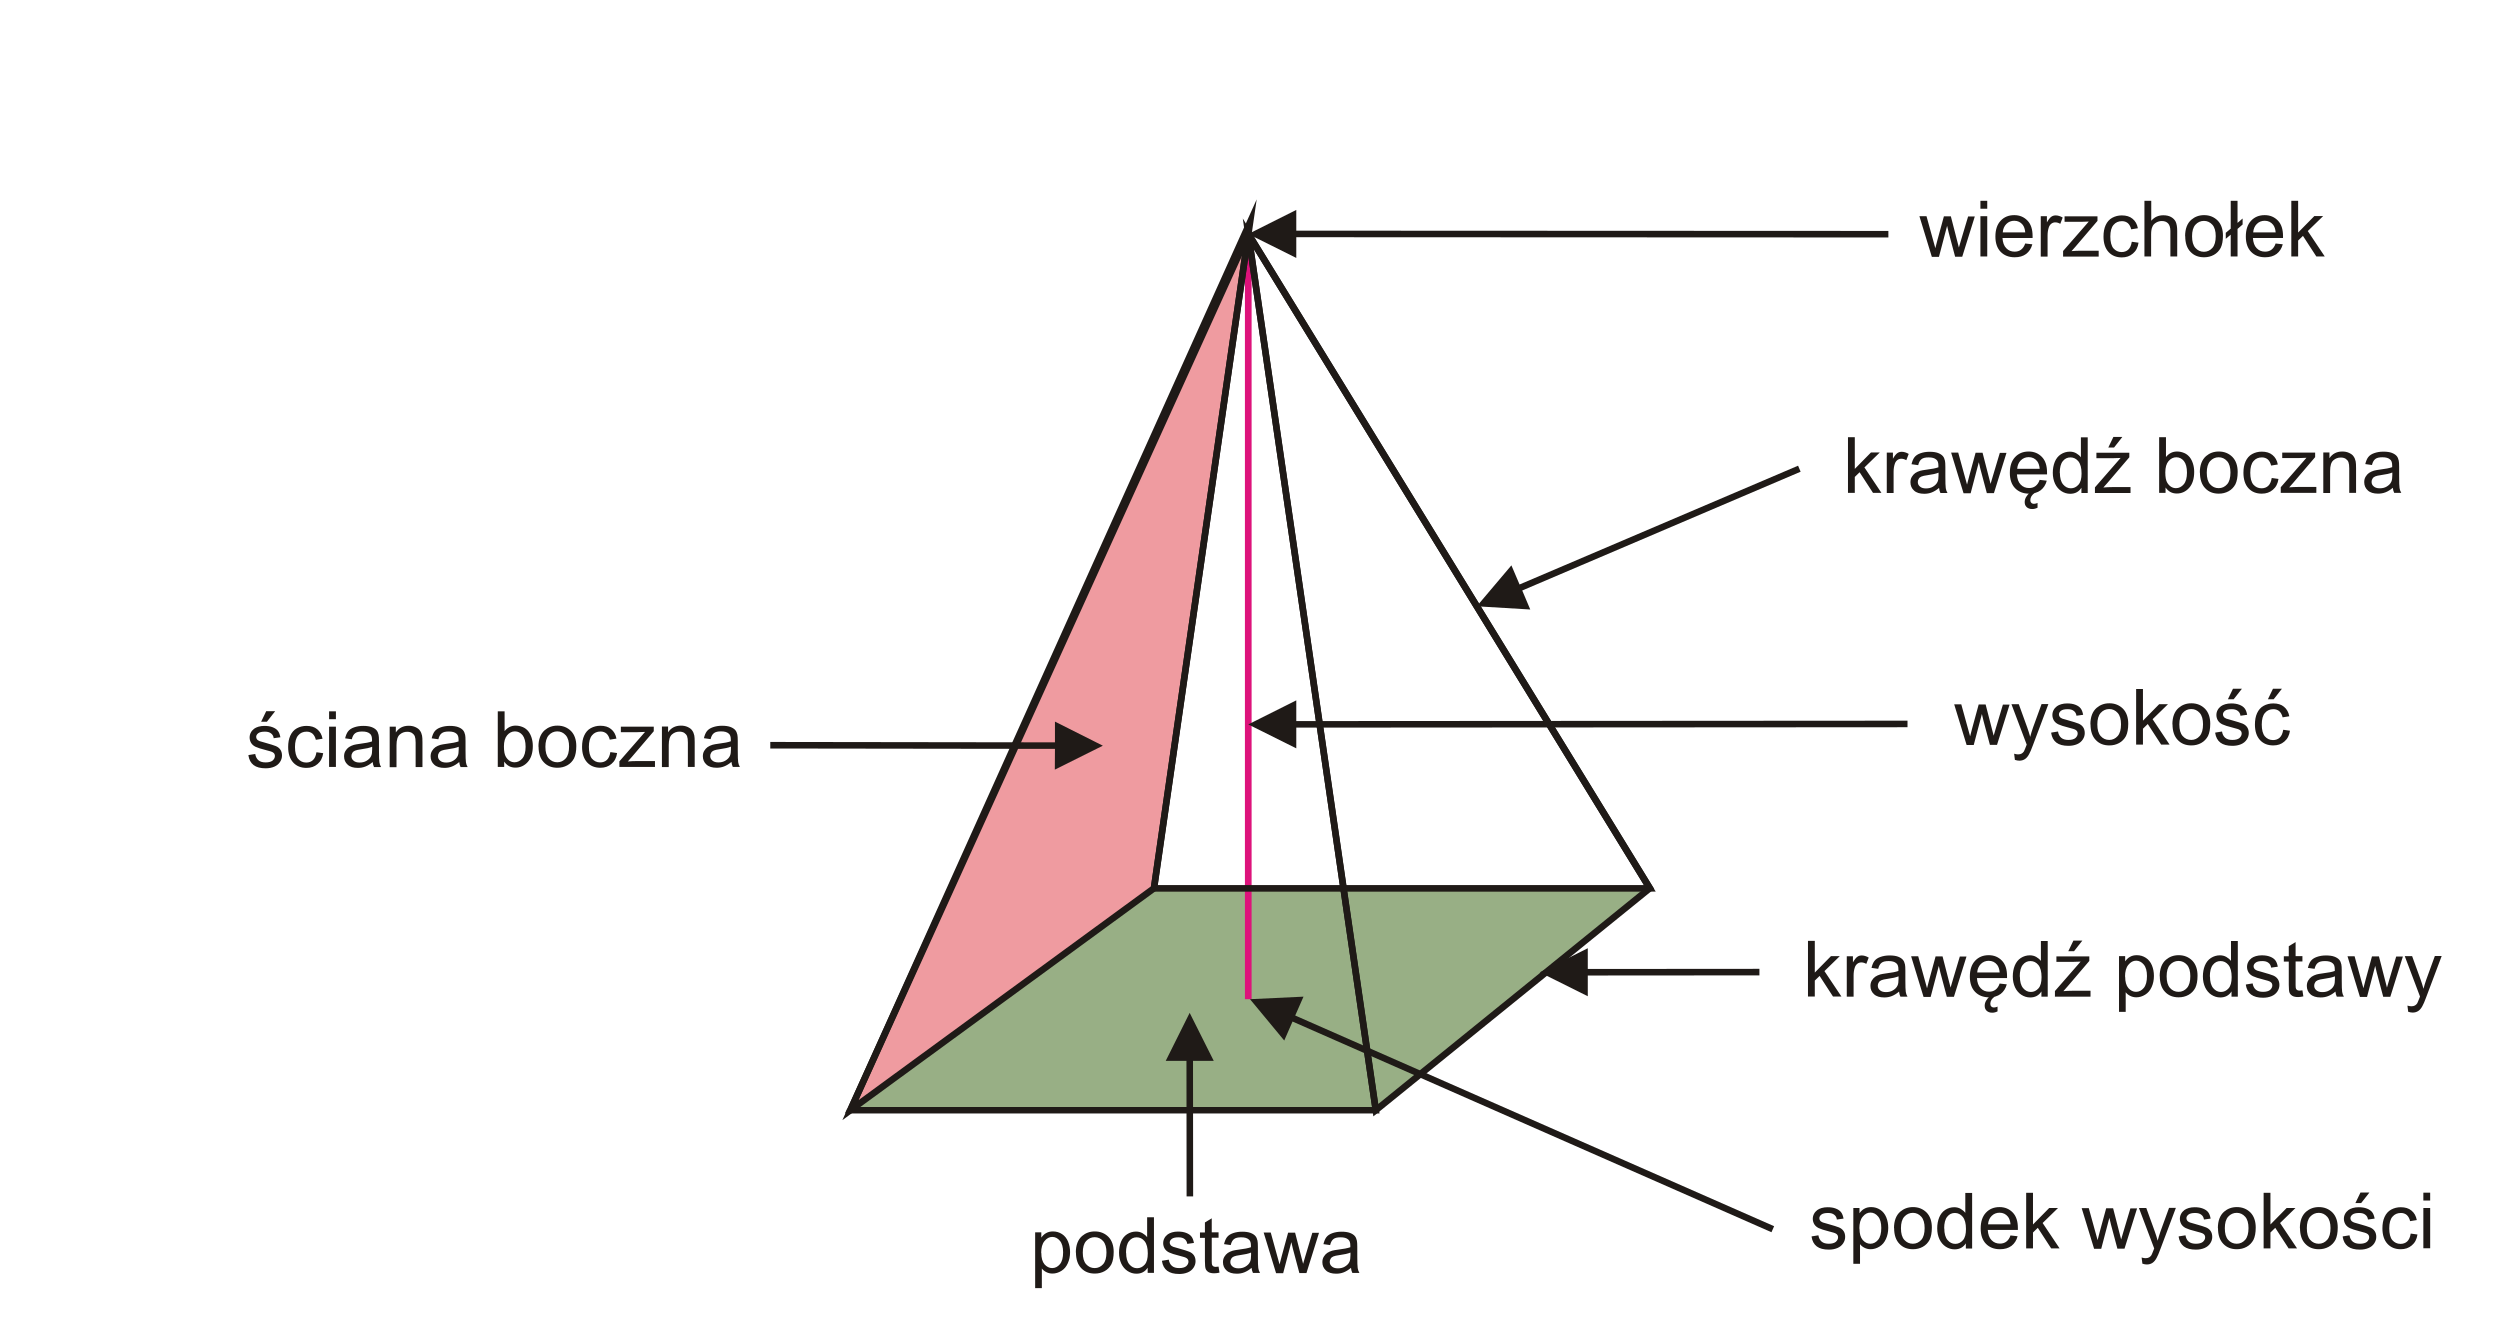<?xml version="1.0" encoding="UTF-8"?>
<!DOCTYPE svg PUBLIC "-//W3C//DTD SVG 1.1//EN" "http://www.w3.org/Graphics/SVG/1.1/DTD/svg11.dtd">
<!-- Creator: CorelDRAW -->
<svg xmlns="http://www.w3.org/2000/svg" xml:space="preserve" width="113.446mm" height="60.155mm" style="shape-rendering:geometricPrecision; text-rendering:geometricPrecision; image-rendering:optimizeQuality; fill-rule:evenodd; clip-rule:evenodd"
viewBox="0 0 18.688 9.909"
 xmlns:xlink="http://www.w3.org/1999/xlink">
 <defs>
  <style type="text/css">
   <![CDATA[
    .fil0 {fill:none}
    .fil2 {fill:#98AF85}
    .fil4 {fill:#EF9BA0}
    .fil1 {fill:#1F1A17;fill-rule:nonzero}
    .fil3 {fill:#DD137B;fill-rule:nonzero}
   ]]>
  </style>
 </defs>
 <g id="Layer_x0020_1">
  <g id="_250634888">
   <polygon id="_249981200" class="fil0" points="-2.23432e-015,-1.36835e-014 18.688,-1.36835e-014 18.688,9.909 -2.23432e-015,9.909 "/>
   <path id="_242530352" class="fil1" d="M7.738 9.629l0 -0.417 0.046 0 0 0.039c0.011,-0.015 0.023,-0.027 0.037,-0.034 0.014,-0.008 0.031,-0.012 0.05,-0.012 0.026,0 0.048,0.007 0.068,0.02 0.02,0.013 0.035,0.032 0.045,0.056 0.01,0.024 0.015,0.051 0.015,0.079 0,0.031 -0.006,0.059 -0.017,0.083 -0.011,0.025 -0.027,0.044 -0.048,0.057 -0.021,0.013 -0.043,0.02 -0.067,0.02 -0.017,0 -0.032,-0.004 -0.046,-0.011 -0.014,-0.007 -0.025,-0.016 -0.033,-0.027l0 0.147 -0.051 0zm0.046 -0.264c0,0.039 0.008,0.067 0.024,0.086 0.016,0.018 0.035,0.028 0.057,0.028 0.023,0 0.042,-0.01 0.058,-0.029 0.016,-0.019 0.024,-0.049 0.024,-0.089 0,-0.038 -0.008,-0.067 -0.024,-0.086 -0.016,-0.019 -0.035,-0.029 -0.057,-0.029 -0.022,0 -0.041,0.01 -0.058,0.031 -0.017,0.02 -0.025,0.05 -0.025,0.089zm0.258 -0.002c0,-0.056 0.016,-0.097 0.047,-0.124 0.026,-0.022 0.057,-0.034 0.095,-0.034 0.041,0 0.075,0.014 0.102,0.041 0.026,0.027 0.039,0.065 0.039,0.112 0,0.039 -0.006,0.069 -0.017,0.092 -0.012,0.022 -0.029,0.04 -0.051,0.052 -0.022,0.012 -0.046,0.018 -0.073,0.018 -0.042,0 -0.076,-0.013 -0.102,-0.041 -0.026,-0.027 -0.039,-0.066 -0.039,-0.117zm0.052 0c0,0.039 0.008,0.068 0.025,0.087 0.017,0.019 0.038,0.029 0.064,0.029 0.025,0 0.046,-0.01 0.063,-0.029 0.017,-0.019 0.025,-0.049 0.025,-0.088 0,-0.037 -0.008,-0.066 -0.025,-0.085 -0.017,-0.019 -0.038,-0.029 -0.063,-0.029 -0.025,0 -0.047,0.01 -0.064,0.029 -0.017,0.019 -0.025,0.048 -0.025,0.086zm0.485 0.151l0 -0.038c-0.019,0.03 -0.047,0.045 -0.084,0.045 -0.024,0 -0.046,-0.007 -0.066,-0.02 -0.02,-0.013 -0.036,-0.032 -0.047,-0.055 -0.011,-0.024 -0.017,-0.051 -0.017,-0.082 0,-0.03 0.005,-0.057 0.015,-0.082 0.01,-0.024 0.025,-0.043 0.045,-0.056 0.02,-0.013 0.043,-0.02 0.067,-0.02 0.018,0 0.034,0.004 0.048,0.012 0.014,0.008 0.026,0.018 0.035,0.03l0 -0.149 0.051 0 0 0.416 -0.047 0zm-0.161 -0.15c0,0.039 0.008,0.068 0.024,0.087 0.016,0.019 0.035,0.029 0.058,0.029 0.022,0 0.041,-0.009 0.057,-0.027 0.016,-0.018 0.023,-0.046 0.023,-0.084 0,-0.041 -0.008,-0.071 -0.024,-0.091 -0.016,-0.019 -0.035,-0.029 -0.059,-0.029 -0.023,0 -0.042,0.009 -0.057,0.028 -0.015,0.018 -0.023,0.048 -0.023,0.088zm0.269 0.06l0.05 -0.008c0.003,0.02 0.011,0.036 0.024,0.047 0.013,0.011 0.031,0.016 0.054,0.016 0.023,0 0.041,-0.005 0.052,-0.014 0.011,-0.01 0.017,-0.021 0.017,-0.034 0,-0.012 -0.005,-0.021 -0.015,-0.027 -0.007,-0.005 -0.024,-0.01 -0.052,-0.017 -0.037,-0.009 -0.063,-0.018 -0.078,-0.025 -0.014,-0.007 -0.025,-0.016 -0.033,-0.029 -0.007,-0.012 -0.011,-0.026 -0.011,-0.04 0,-0.013 0.003,-0.026 0.009,-0.037 0.006,-0.012 0.015,-0.021 0.025,-0.029 0.008,-0.006 0.019,-0.011 0.032,-0.015 0.014,-0.004 0.028,-0.006 0.044,-0.006 0.024,0 0.044,0.003 0.062,0.01 0.018,0.007 0.031,0.016 0.04,0.028 0.009,0.012 0.014,0.027 0.018,0.047l-0.05 0.007c-0.002,-0.016 -0.009,-0.028 -0.02,-0.036 -0.011,-0.009 -0.026,-0.013 -0.046,-0.013 -0.023,0 -0.04,0.004 -0.05,0.012 -0.01,0.008 -0.015,0.017 -0.015,0.027 0,0.007 0.002,0.013 0.006,0.018 0.004,0.006 0.011,0.01 0.02,0.014 0.005,0.002 0.02,0.006 0.045,0.013 0.036,0.01 0.061,0.018 0.076,0.024 0.014,0.006 0.026,0.015 0.034,0.027 0.008,0.012 0.012,0.026 0.012,0.044 0,0.017 -0.005,0.033 -0.015,0.048 -0.01,0.015 -0.024,0.027 -0.043,0.035 -0.019,0.008 -0.04,0.012 -0.064,0.012 -0.039,0 -0.069,-0.008 -0.09,-0.024 -0.021,-0.016 -0.034,-0.04 -0.039,-0.072zm0.422 0.044l0.007 0.045c-0.014,0.003 -0.027,0.005 -0.039,0.005 -0.019,0 -0.033,-0.003 -0.043,-0.009 -0.01,-0.006 -0.017,-0.014 -0.021,-0.023 -0.004,-0.009 -0.006,-0.03 -0.006,-0.06l0 -0.173 -0.037 0 0 -0.04 0.037 0 0 -0.075 0.051 -0.031 0 0.105 0.051 0 0 0.04 -0.051 0 0 0.176c0,0.015 0.001,0.024 0.003,0.028 0.002,0.004 0.005,0.007 0.009,0.01 0.004,0.002 0.01,0.004 0.017,0.004 0.006,0 0.013,-0.001 0.022,-0.002zm0.247 0.009c-0.019,0.016 -0.037,0.027 -0.055,0.034 -0.018,0.007 -0.036,0.01 -0.056,0.01 -0.033,0 -0.059,-0.008 -0.076,-0.024 -0.018,-0.016 -0.027,-0.037 -0.027,-0.062 0,-0.015 0.003,-0.028 0.01,-0.04 0.007,-0.012 0.016,-0.022 0.026,-0.029 0.011,-0.007 0.023,-0.013 0.037,-0.017 0.01,-0.003 0.025,-0.005 0.045,-0.008 0.041,-0.005 0.072,-0.011 0.091,-0.018 0,-0.007 0,-0.011 0,-0.013 0,-0.021 -0.005,-0.036 -0.015,-0.044 -0.013,-0.012 -0.032,-0.017 -0.058,-0.017 -0.024,0 -0.042,0.004 -0.053,0.013 -0.011,0.008 -0.02,0.023 -0.025,0.045l-0.05 -0.007c0.005,-0.021 0.012,-0.039 0.022,-0.052 0.01,-0.013 0.025,-0.023 0.045,-0.03 0.02,-0.007 0.042,-0.011 0.068,-0.011 0.026,0 0.047,0.003 0.063,0.009 0.016,0.006 0.028,0.014 0.036,0.023 0.008,0.009 0.013,0.021 0.016,0.035 0.002,0.009 0.003,0.024 0.003,0.047l0 0.068c0,0.048 0.001,0.078 0.003,0.09 0.002,0.013 0.006,0.025 0.013,0.036l-0.053 0c-0.005,-0.011 -0.009,-0.023 -0.01,-0.037zm-0.004 -0.114c-0.019,0.008 -0.046,0.014 -0.083,0.019 -0.021,0.003 -0.036,0.006 -0.045,0.01 -0.009,0.004 -0.016,0.009 -0.02,0.017 -0.005,0.007 -0.007,0.015 -0.007,0.024 0,0.014 0.005,0.025 0.016,0.034 0.01,0.009 0.025,0.014 0.045,0.014 0.02,0 0.037,-0.004 0.052,-0.013 0.015,-0.009 0.027,-0.02 0.034,-0.035 0.006,-0.012 0.008,-0.029 0.008,-0.051l0 -0.019zm0.186 0.151l-0.092 -0.301 0.053 0 0.048 0.174 0.018 0.065c0.001,-0.003 0.006,-0.024 0.016,-0.062l0.048 -0.176 0.052 0 0.045 0.175 0.015 0.058 0.017 -0.058 0.052 -0.174 0.05 0 -0.094 0.301 -0.053 0 -0.048 -0.18 -0.012 -0.051 -0.061 0.232 -0.053 0zm0.561 -0.037c-0.019,0.016 -0.037,0.027 -0.055,0.034 -0.018,0.007 -0.036,0.01 -0.056,0.01 -0.033,0 -0.059,-0.008 -0.076,-0.024 -0.018,-0.016 -0.027,-0.037 -0.027,-0.062 0,-0.015 0.003,-0.028 0.01,-0.04 0.007,-0.012 0.016,-0.022 0.026,-0.029 0.011,-0.007 0.023,-0.013 0.037,-0.017 0.01,-0.003 0.025,-0.005 0.045,-0.008 0.041,-0.005 0.072,-0.011 0.091,-0.018 0,-0.007 0,-0.011 0,-0.013 0,-0.021 -0.005,-0.036 -0.015,-0.044 -0.013,-0.012 -0.032,-0.017 -0.058,-0.017 -0.024,0 -0.042,0.004 -0.053,0.013 -0.011,0.008 -0.02,0.023 -0.025,0.045l-0.05 -0.007c0.005,-0.021 0.012,-0.039 0.022,-0.052 0.01,-0.013 0.025,-0.023 0.045,-0.03 0.02,-0.007 0.042,-0.011 0.068,-0.011 0.026,0 0.047,0.003 0.063,0.009 0.016,0.006 0.028,0.014 0.036,0.023 0.008,0.009 0.013,0.021 0.016,0.035 0.002,0.009 0.003,0.024 0.003,0.047l0 0.068c0,0.048 0.001,0.078 0.003,0.09 0.002,0.013 0.006,0.025 0.013,0.036l-0.053 0c-0.005,-0.011 -0.009,-0.023 -0.01,-0.037zm-0.004 -0.114c-0.019,0.008 -0.046,0.014 -0.083,0.019 -0.021,0.003 -0.036,0.006 -0.045,0.01 -0.009,0.004 -0.016,0.009 -0.02,0.017 -0.005,0.007 -0.007,0.015 -0.007,0.024 0,0.014 0.005,0.025 0.016,0.034 0.01,0.009 0.025,0.014 0.045,0.014 0.02,0 0.037,-0.004 0.052,-0.013 0.015,-0.009 0.027,-0.02 0.034,-0.035 0.006,-0.012 0.008,-0.029 0.008,-0.051l0 -0.019z"/>
   <polygon id="_246203912" class="fil2" points="6.356,8.299 8.626,6.64 12.332,6.64 10.285,8.299 "/>
   <polygon id="_246203840" class="fil3" points="9.356,1.749 9.356,7.469 9.306,7.469 9.306,1.749 "/>
   <polygon id="_242516024" class="fil4" points="9.344,1.66 6.356,8.299 8.626,6.64 "/>
   <path id="_249976376" class="fil1" d="M9.295 1.83l-2.878 6.394 2.186 -1.598 0.692 -4.796zm-2.961 6.459l2.988 -6.639 0.072 -0.16 -0.025 0.173 -0.718 4.98 -0.001 0.01 -0.008 0.006 -2.27 1.659 -0.075 0.055 0.038 -0.085z"/>
   <path id="_242515448" class="fil1" d="M12.332 6.665l-3.706 0 -0.028 0 0.004 -0.028 0.705 -4.891 0.01 -0.068 0.036 0.058 3.001 4.891 0.023 0.038 -0.044 0zm-3.678 -0.049l3.634 0 -2.942 -4.796 -0.692 4.796z"/>
   <path id="_242515736" class="fil1" d="M12.348 6.659l-2.048 1.659 -0.034 0.027 -0.006 -0.043 -0.953 -6.55 -0.017 -0.119 0.063 0.102 3.001 4.891 0.011 0.018 -0.017 0.014zm-2.045 1.593l1.997 -1.618 -2.927 -4.771 0.93 6.389z"/>
   <path id="_242515592" class="fil1" d="M6.333 8.289l2.975 -6.55 0.035 -0.077 0.012 0.083 0.953 6.55 0.004 0.028 -0.029 0 -3.929 0 -0.038 0 0.016 -0.035zm2.986 -6.453l-2.925 6.439 3.862 0 -0.937 -6.439z"/>
   <polygon id="_246203552" class="fil1" points="8.869,7.93 8.87,8.943 8.919,8.943 8.918,7.93 9.073,7.93 8.893,7.571 8.714,7.93 "/>
   <polygon id="_240037472" class="fil1" points="9.69,1.773 14.116,1.775 14.116,1.726 9.69,1.724 9.69,1.569 9.331,1.749 9.69,1.928 "/>
   <path id="_240037376" class="fil1" d="M14.44 1.917l-0.092 -0.301 0.053 0 0.048 0.174 0.018 0.065c0.001,-0.003 0.006,-0.024 0.016,-0.062l0.048 -0.176 0.052 0 0.045 0.175 0.015 0.058 0.017 -0.058 0.052 -0.174 0.05 0 -0.094 0.301 -0.053 0 -0.048 -0.18 -0.012 -0.051 -0.061 0.232 -0.053 0zm0.364 -0.357l0 -0.059 0.051 0 0 0.059 -0.051 0zm0 0.357l0 -0.301 0.051 0 0 0.301 -0.051 0zm0.335 -0.097l0.053 0.006c-0.008,0.031 -0.024,0.055 -0.046,0.072 -0.023,0.017 -0.051,0.025 -0.086,0.025 -0.044,0 -0.079,-0.014 -0.105,-0.041 -0.026,-0.027 -0.039,-0.065 -0.039,-0.114 0,-0.051 0.013,-0.09 0.039,-0.118 0.026,-0.028 0.06,-0.042 0.102,-0.042 0.04,0 0.073,0.014 0.099,0.041 0.026,0.027 0.038,0.066 0.038,0.116 0,0.003 -8.23651e-005,0.008 -0,0.014l-0.225 0c0.002,0.033 0.011,0.059 0.028,0.076 0.017,0.018 0.038,0.026 0.063,0.026 0.019,0 0.035,-0.005 0.048,-0.015 0.013,-0.01 0.024,-0.025 0.031,-0.047zm-0.168 -0.083l0.168 0c-0.002,-0.025 -0.009,-0.044 -0.019,-0.057 -0.016,-0.02 -0.037,-0.03 -0.063,-0.03 -0.023,0 -0.043,0.008 -0.059,0.024 -0.016,0.016 -0.025,0.037 -0.027,0.063zm0.284 0.18l0 -0.301 0.046 0 0 0.046c0.012,-0.021 0.023,-0.035 0.033,-0.042 0.01,-0.007 0.021,-0.01 0.033,-0.01 0.017,0 0.035,0.006 0.052,0.016l-0.018 0.047c-0.012,-0.007 -0.025,-0.011 -0.037,-0.011 -0.011,0 -0.021,0.003 -0.03,0.01 -0.009,0.007 -0.015,0.016 -0.019,0.028 -0.006,0.018 -0.009,0.038 -0.009,0.06l0 0.158 -0.051 0zm0.167 0l0 -0.041 0.192 -0.22c-0.022,0.001 -0.041,0.002 -0.058,0.002l-0.123 0 0 -0.041 0.246 0 0 0.034 -0.163 0.191 -0.031 0.035c0.023,-0.002 0.044,-0.003 0.064,-0.003l0.139 0 0 0.044 -0.267 0zm0.514 -0.11l0.05 0.007c-0.005,0.035 -0.019,0.062 -0.042,0.081 -0.023,0.02 -0.05,0.029 -0.083,0.029 -0.041,0 -0.074,-0.013 -0.099,-0.04 -0.025,-0.027 -0.038,-0.066 -0.038,-0.116 0,-0.033 0.005,-0.061 0.016,-0.085 0.011,-0.024 0.027,-0.043 0.049,-0.055 0.022,-0.012 0.046,-0.018 0.072,-0.018 0.033,0 0.06,0.008 0.08,0.025 0.021,0.017 0.034,0.04 0.04,0.071l-0.05 0.008c-0.005,-0.02 -0.013,-0.035 -0.025,-0.046 -0.012,-0.01 -0.027,-0.015 -0.044,-0.015 -0.026,0 -0.047,0.009 -0.063,0.028 -0.016,0.018 -0.024,0.048 -0.024,0.087 0,0.04 0.008,0.07 0.023,0.088 0.016,0.018 0.036,0.028 0.061,0.028 0.02,0 0.037,-0.006 0.05,-0.018 0.013,-0.012 0.022,-0.031 0.026,-0.057zm0.094 0.11l0 -0.416 0.051 0 0 0.149c0.024,-0.028 0.054,-0.041 0.09,-0.041 0.022,0 0.042,0.004 0.058,0.013 0.016,0.009 0.028,0.021 0.035,0.036 0.007,0.016 0.011,0.038 0.011,0.068l0 0.191 -0.051 0 0 -0.191c0,-0.025 -0.006,-0.044 -0.017,-0.056 -0.011,-0.012 -0.027,-0.018 -0.047,-0.018 -0.015,0 -0.029,0.004 -0.043,0.012 -0.013,0.008 -0.023,0.018 -0.028,0.032 -0.006,0.013 -0.009,0.032 -0.009,0.056l0 0.165 -0.051 0zm0.304 -0.151c0,-0.056 0.016,-0.097 0.047,-0.124 0.026,-0.022 0.057,-0.034 0.095,-0.034 0.041,0 0.075,0.014 0.102,0.041 0.026,0.027 0.039,0.065 0.039,0.112 0,0.039 -0.006,0.069 -0.017,0.092 -0.012,0.022 -0.029,0.04 -0.051,0.052 -0.022,0.012 -0.046,0.018 -0.073,0.018 -0.042,0 -0.076,-0.013 -0.102,-0.041 -0.026,-0.027 -0.039,-0.066 -0.039,-0.117zm0.052 0c0,0.039 0.008,0.068 0.025,0.087 0.017,0.019 0.038,0.029 0.064,0.029 0.025,0 0.046,-0.01 0.063,-0.029 0.017,-0.019 0.025,-0.049 0.025,-0.088 0,-0.037 -0.008,-0.066 -0.025,-0.085 -0.017,-0.019 -0.038,-0.029 -0.063,-0.029 -0.025,0 -0.047,0.01 -0.064,0.029 -0.017,0.019 -0.025,0.048 -0.025,0.086zm0.289 -0.012l-0.037 0.031 0 -0.045 0.037 -0.031 0 -0.208 0.051 0 0 0.165 0.038 -0.033 0 0.045 -0.038 0.033 0 0.206 -0.051 0 0 -0.163zm0.336 0.066l0.053 0.006c-0.008,0.031 -0.024,0.055 -0.046,0.072 -0.023,0.017 -0.051,0.025 -0.086,0.025 -0.044,0 -0.079,-0.014 -0.105,-0.041 -0.026,-0.027 -0.039,-0.065 -0.039,-0.114 0,-0.051 0.013,-0.09 0.039,-0.118 0.026,-0.028 0.06,-0.042 0.102,-0.042 0.04,0 0.073,0.014 0.099,0.041 0.026,0.027 0.038,0.066 0.038,0.116 0,0.003 -8.23651e-005,0.008 -0,0.014l-0.225 0c0.002,0.033 0.011,0.059 0.028,0.076 0.017,0.018 0.038,0.026 0.063,0.026 0.019,0 0.035,-0.005 0.048,-0.015 0.013,-0.01 0.024,-0.025 0.031,-0.047zm-0.168 -0.083l0.168 0c-0.002,-0.025 -0.009,-0.044 -0.019,-0.057 -0.016,-0.02 -0.037,-0.03 -0.063,-0.03 -0.023,0 -0.043,0.008 -0.059,0.024 -0.016,0.016 -0.025,0.037 -0.027,0.063zm0.285 0.18l0 -0.416 0.051 0 0 0.237 0.121 -0.123 0.066 0 -0.115 0.112 0.127 0.19 -0.063 0 -0.1 -0.154 -0.036 0.035 0 0.119 -0.051 0z"/>
   <path id="_240037160" class="fil1" d="M13.814 3.684l0 -0.416 0.051 0 0 0.237 0.121 -0.123 0.066 0 -0.115 0.112 0.127 0.19 -0.063 0 -0.1 -0.154 -0.036 0.035 0 0.119 -0.051 0zm0.29 0l0 -0.301 0.046 0 0 0.046c0.012,-0.021 0.023,-0.035 0.033,-0.042 0.01,-0.007 0.021,-0.01 0.033,-0.01 0.017,0 0.035,0.006 0.052,0.016l-0.018 0.047c-0.012,-0.007 -0.025,-0.011 -0.037,-0.011 -0.011,0 -0.021,0.003 -0.03,0.01 -0.009,0.007 -0.015,0.016 -0.019,0.028 -0.006,0.018 -0.009,0.038 -0.009,0.06l0 0.158 -0.051 0zm0.391 -0.037c-0.019,0.016 -0.037,0.027 -0.055,0.034 -0.018,0.007 -0.036,0.01 -0.056,0.01 -0.033,0 -0.059,-0.008 -0.076,-0.024 -0.018,-0.016 -0.027,-0.037 -0.027,-0.062 0,-0.015 0.003,-0.028 0.01,-0.04 0.007,-0.012 0.016,-0.022 0.026,-0.029 0.011,-0.007 0.023,-0.013 0.037,-0.017 0.01,-0.003 0.025,-0.005 0.045,-0.008 0.041,-0.005 0.072,-0.011 0.091,-0.018 0,-0.007 0,-0.011 0,-0.013 0,-0.021 -0.005,-0.036 -0.015,-0.044 -0.013,-0.012 -0.032,-0.017 -0.058,-0.017 -0.024,0 -0.042,0.004 -0.053,0.013 -0.011,0.008 -0.02,0.023 -0.025,0.045l-0.05 -0.007c0.005,-0.021 0.012,-0.039 0.022,-0.052 0.01,-0.013 0.025,-0.023 0.045,-0.03 0.02,-0.007 0.042,-0.011 0.068,-0.011 0.026,0 0.047,0.003 0.063,0.009 0.016,0.006 0.028,0.014 0.036,0.023 0.008,0.009 0.013,0.021 0.016,0.035 0.002,0.009 0.003,0.024 0.003,0.047l0 0.068c0,0.048 0.001,0.078 0.003,0.09 0.002,0.013 0.006,0.025 0.013,0.036l-0.053 0c-0.005,-0.011 -0.009,-0.023 -0.01,-0.037zm-0.004 -0.114c-0.019,0.008 -0.046,0.014 -0.083,0.019 -0.021,0.003 -0.036,0.006 -0.045,0.01 -0.009,0.004 -0.016,0.009 -0.02,0.017 -0.005,0.007 -0.007,0.015 -0.007,0.024 0,0.014 0.005,0.025 0.016,0.034 0.01,0.009 0.025,0.014 0.045,0.014 0.02,0 0.037,-0.004 0.052,-0.013 0.015,-0.009 0.027,-0.02 0.034,-0.035 0.006,-0.012 0.008,-0.029 0.008,-0.051l0 -0.019zm0.186 0.151l-0.092 -0.301 0.053 0 0.048 0.174 0.018 0.065c0.001,-0.003 0.006,-0.024 0.016,-0.062l0.048 -0.176 0.052 0 0.045 0.175 0.015 0.058 0.017 -0.058 0.052 -0.174 0.05 0 -0.094 0.301 -0.053 0 -0.048 -0.18 -0.012 -0.051 -0.061 0.232 -0.053 0zm0.57 -0.097l0.053 0.006c-0.008,0.031 -0.024,0.055 -0.046,0.072 -0.023,0.017 -0.051,0.025 -0.086,0.025 -0.044,0 -0.079,-0.014 -0.105,-0.041 -0.026,-0.027 -0.039,-0.065 -0.039,-0.114 0,-0.051 0.013,-0.09 0.039,-0.118 0.026,-0.028 0.06,-0.042 0.102,-0.042 0.04,0 0.073,0.014 0.099,0.041 0.026,0.027 0.038,0.066 0.038,0.116 0,0.003 -8.23651e-005,0.008 -0,0.014l-0.225 0c0.002,0.033 0.011,0.059 0.028,0.076 0.017,0.018 0.038,0.026 0.063,0.026 0.019,0 0.035,-0.005 0.048,-0.015 0.013,-0.01 0.024,-0.025 0.031,-0.047zm-0.168 -0.083l0.168 0c-0.002,-0.025 -0.009,-0.044 -0.019,-0.057 -0.016,-0.02 -0.037,-0.03 -0.063,-0.03 -0.023,0 -0.043,0.008 -0.059,0.024 -0.016,0.016 -0.025,0.037 -0.027,0.063zm0.132 0.18c-0.011,0.007 -0.019,0.015 -0.025,0.024 -0.006,0.01 -0.009,0.02 -0.009,0.03 0,0.008 0.002,0.015 0.007,0.02 0.004,0.005 0.011,0.008 0.021,0.008 0.004,0 0.009,-0.001 0.013,-0.002 0.005,-0.001 0.009,-0.003 0.013,-0.005l0 0.036c-0.014,0.007 -0.027,0.01 -0.039,0.01 -0.01,0 -0.018,-0.001 -0.025,-0.004 -0.007,-0.003 -0.013,-0.006 -0.018,-0.011 -0.005,-0.005 -0.008,-0.01 -0.011,-0.017 -0.002,-0.006 -0.003,-0.013 -0.003,-0.02 0,-0.012 0.003,-0.024 0.01,-0.037 0.007,-0.012 0.016,-0.023 0.029,-0.033l0.037 0zm0.348 0l0 -0.038c-0.019,0.03 -0.047,0.045 -0.084,0.045 -0.024,0 -0.046,-0.007 -0.066,-0.02 -0.02,-0.013 -0.036,-0.032 -0.047,-0.055 -0.011,-0.024 -0.017,-0.051 -0.017,-0.082 0,-0.03 0.005,-0.057 0.015,-0.082 0.01,-0.024 0.025,-0.043 0.045,-0.056 0.02,-0.013 0.043,-0.02 0.067,-0.02 0.018,0 0.034,0.004 0.048,0.012 0.014,0.008 0.026,0.018 0.035,0.03l0 -0.149 0.051 0 0 0.416 -0.047 0zm-0.161 -0.15c0,0.039 0.008,0.068 0.024,0.087 0.016,0.019 0.035,0.029 0.058,0.029 0.022,0 0.041,-0.009 0.057,-0.027 0.016,-0.018 0.023,-0.046 0.023,-0.084 0,-0.041 -0.008,-0.071 -0.024,-0.091 -0.016,-0.019 -0.035,-0.029 -0.059,-0.029 -0.023,0 -0.042,0.009 -0.057,0.028 -0.015,0.018 -0.023,0.048 -0.023,0.088zm0.262 0.15l0 -0.041 0.192 -0.22c-0.022,0.001 -0.041,0.002 -0.058,0.002l-0.123 0 0 -0.041 0.246 0 0 0.034 -0.163 0.191 -0.031 0.035c0.023,-0.002 0.044,-0.003 0.064,-0.003l0.139 0 0 0.044 -0.267 0zm0.1 -0.339l0.038 -0.079 0.067 0 -0.062 0.079 -0.042 0zm0.427 0.339l-0.047 0 0 -0.416 0.051 0 0 0.148c0.022,-0.027 0.049,-0.041 0.083,-0.041 0.019,0 0.036,0.004 0.053,0.011 0.017,0.007 0.03,0.018 0.041,0.031 0.011,0.014 0.019,0.03 0.025,0.049 0.006,0.019 0.009,0.04 0.009,0.061 0,0.052 -0.013,0.092 -0.038,0.12 -0.025,0.028 -0.056,0.042 -0.092,0.042 -0.036,0 -0.063,-0.015 -0.084,-0.045l0 0.038zm-0.001 -0.153c0,0.036 0.005,0.062 0.015,0.078 0.016,0.026 0.038,0.04 0.065,0.04 0.022,0 0.042,-0.01 0.058,-0.029 0.016,-0.019 0.024,-0.048 0.024,-0.087 0,-0.039 -0.008,-0.068 -0.023,-0.087 -0.016,-0.019 -0.034,-0.028 -0.057,-0.028 -0.022,0 -0.042,0.01 -0.058,0.029 -0.016,0.019 -0.024,0.047 -0.024,0.084zm0.258 0.002c0,-0.056 0.016,-0.097 0.047,-0.124 0.026,-0.022 0.057,-0.034 0.095,-0.034 0.041,0 0.075,0.014 0.102,0.041 0.026,0.027 0.039,0.065 0.039,0.112 0,0.039 -0.006,0.069 -0.017,0.092 -0.012,0.022 -0.029,0.04 -0.051,0.052 -0.022,0.012 -0.046,0.018 -0.073,0.018 -0.042,0 -0.076,-0.013 -0.102,-0.041 -0.026,-0.027 -0.039,-0.066 -0.039,-0.117zm0.052 0c0,0.039 0.008,0.068 0.025,0.087 0.017,0.019 0.038,0.029 0.064,0.029 0.025,0 0.046,-0.01 0.063,-0.029 0.017,-0.019 0.025,-0.049 0.025,-0.088 0,-0.037 -0.008,-0.066 -0.025,-0.085 -0.017,-0.019 -0.038,-0.029 -0.063,-0.029 -0.025,0 -0.047,0.01 -0.064,0.029 -0.017,0.019 -0.025,0.048 -0.025,0.086zm0.486 0.04l0.05 0.007c-0.005,0.035 -0.019,0.062 -0.042,0.081 -0.023,0.02 -0.05,0.029 -0.083,0.029 -0.041,0 -0.074,-0.013 -0.099,-0.04 -0.025,-0.027 -0.038,-0.066 -0.038,-0.116 0,-0.033 0.005,-0.061 0.016,-0.085 0.011,-0.024 0.027,-0.043 0.049,-0.055 0.022,-0.012 0.046,-0.018 0.072,-0.018 0.033,0 0.06,0.008 0.08,0.025 0.021,0.017 0.034,0.04 0.04,0.071l-0.05 0.008c-0.005,-0.02 -0.013,-0.035 -0.025,-0.046 -0.012,-0.01 -0.027,-0.015 -0.044,-0.015 -0.026,0 -0.047,0.009 -0.063,0.028 -0.016,0.018 -0.024,0.048 -0.024,0.087 0,0.04 0.008,0.07 0.023,0.088 0.016,0.018 0.036,0.028 0.061,0.028 0.02,0 0.037,-0.006 0.05,-0.018 0.013,-0.012 0.022,-0.031 0.026,-0.057zm0.067 0.11l0 -0.041 0.192 -0.22c-0.022,0.001 -0.041,0.002 -0.058,0.002l-0.123 0 0 -0.041 0.246 0 0 0.034 -0.163 0.191 -0.031 0.035c0.023,-0.002 0.044,-0.003 0.064,-0.003l0.139 0 0 0.044 -0.267 0zm0.318 0l0 -0.301 0.046 0 0 0.043c0.022,-0.033 0.054,-0.05 0.096,-0.05 0.018,0 0.035,0.003 0.05,0.01 0.015,0.007 0.027,0.015 0.034,0.026 0.008,0.011 0.013,0.023 0.016,0.038 0.002,0.009 0.003,0.026 0.003,0.05l0 0.185 -0.051 0 0 -0.183c0,-0.021 -0.002,-0.036 -0.006,-0.047 -0.004,-0.01 -0.011,-0.018 -0.021,-0.025 -0.01,-0.006 -0.022,-0.009 -0.036,-0.009 -0.022,0 -0.04,0.007 -0.056,0.021 -0.016,0.014 -0.024,0.04 -0.024,0.079l0 0.165 -0.051 0zm0.52 -0.037c-0.019,0.016 -0.037,0.027 -0.055,0.034 -0.018,0.007 -0.036,0.01 -0.056,0.01 -0.033,0 -0.059,-0.008 -0.076,-0.024 -0.018,-0.016 -0.027,-0.037 -0.027,-0.062 0,-0.015 0.003,-0.028 0.01,-0.04 0.007,-0.012 0.016,-0.022 0.026,-0.029 0.011,-0.007 0.023,-0.013 0.037,-0.017 0.01,-0.003 0.025,-0.005 0.045,-0.008 0.041,-0.005 0.072,-0.011 0.091,-0.018 0,-0.007 0,-0.011 0,-0.013 0,-0.021 -0.005,-0.036 -0.015,-0.044 -0.013,-0.012 -0.032,-0.017 -0.058,-0.017 -0.024,0 -0.042,0.004 -0.053,0.013 -0.011,0.008 -0.02,0.023 -0.025,0.045l-0.05 -0.007c0.005,-0.021 0.012,-0.039 0.022,-0.052 0.01,-0.013 0.025,-0.023 0.045,-0.03 0.02,-0.007 0.042,-0.011 0.068,-0.011 0.026,0 0.047,0.003 0.063,0.009 0.016,0.006 0.028,0.014 0.036,0.023 0.008,0.009 0.013,0.021 0.016,0.035 0.002,0.009 0.003,0.024 0.003,0.047l0 0.068c0,0.048 0.001,0.078 0.003,0.09 0.002,0.013 0.006,0.025 0.013,0.036l-0.053 0c-0.005,-0.011 -0.009,-0.023 -0.01,-0.037zm-0.004 -0.114c-0.019,0.008 -0.046,0.014 -0.083,0.019 -0.021,0.003 -0.036,0.006 -0.045,0.01 -0.009,0.004 -0.016,0.009 -0.02,0.017 -0.005,0.007 -0.007,0.015 -0.007,0.024 0,0.014 0.005,0.025 0.016,0.034 0.01,0.009 0.025,0.014 0.045,0.014 0.02,0 0.037,-0.004 0.052,-0.013 0.015,-0.009 0.027,-0.02 0.034,-0.035 0.006,-0.012 0.008,-0.029 0.008,-0.051l0 -0.019z"/>
   <polygon id="_240037064" class="fil1" points="11.379,4.414 13.46,3.526 13.441,3.481 11.359,4.369 11.298,4.226 11.039,4.532 11.439,4.556 "/>
   <path id="_240035528" class="fil1" d="M14.7 5.566l-0.092 -0.301 0.053 0 0.048 0.174 0.018 0.065c0.001,-0.003 0.006,-0.024 0.016,-0.062l0.048 -0.176 0.052 0 0.045 0.175 0.015 0.058 0.017 -0.058 0.052 -0.174 0.05 0 -0.094 0.301 -0.053 0 -0.048 -0.18 -0.012 -0.051 -0.061 0.232 -0.053 0zm0.362 0.116l-0.006 -0.048c0.011,0.003 0.021,0.005 0.029,0.005 0.011,0 0.02,-0.002 0.027,-0.006 0.007,-0.004 0.012,-0.009 0.017,-0.016 0.003,-0.005 0.008,-0.018 0.016,-0.038 0.001,-0.003 0.003,-0.007 0.005,-0.013l-0.114 -0.302 0.055 0 0.063 0.174c0.008,0.022 0.015,0.045 0.022,0.07 0.006,-0.023 0.013,-0.046 0.021,-0.069l0.064 -0.176 0.051 0 -0.115 0.306c-0.012,0.033 -0.022,0.056 -0.029,0.068 -0.009,0.017 -0.019,0.029 -0.031,0.037 -0.012,0.008 -0.026,0.012 -0.042,0.012 -0.01,0 -0.021,-0.002 -0.033,-0.006zm0.272 -0.206l0.05 -0.008c0.003,0.02 0.011,0.036 0.024,0.047 0.013,0.011 0.031,0.016 0.054,0.016 0.023,0 0.041,-0.005 0.052,-0.014 0.011,-0.01 0.017,-0.021 0.017,-0.034 0,-0.012 -0.005,-0.021 -0.015,-0.027 -0.007,-0.005 -0.024,-0.01 -0.052,-0.017 -0.037,-0.009 -0.063,-0.018 -0.078,-0.025 -0.014,-0.007 -0.025,-0.016 -0.033,-0.029 -0.007,-0.012 -0.011,-0.026 -0.011,-0.04 0,-0.013 0.003,-0.026 0.009,-0.037 0.006,-0.012 0.015,-0.021 0.025,-0.029 0.008,-0.006 0.019,-0.011 0.032,-0.015 0.014,-0.004 0.028,-0.006 0.044,-0.006 0.024,0 0.044,0.003 0.062,0.01 0.018,0.007 0.031,0.016 0.04,0.028 0.009,0.012 0.014,0.027 0.018,0.047l-0.05 0.007c-0.002,-0.016 -0.009,-0.028 -0.02,-0.036 -0.011,-0.009 -0.026,-0.013 -0.046,-0.013 -0.023,0 -0.04,0.004 -0.05,0.012 -0.01,0.008 -0.015,0.017 -0.015,0.027 0,0.007 0.002,0.013 0.006,0.018 0.004,0.006 0.011,0.01 0.02,0.014 0.005,0.002 0.02,0.006 0.045,0.013 0.036,0.01 0.061,0.018 0.076,0.024 0.014,0.006 0.026,0.015 0.034,0.027 0.008,0.012 0.012,0.026 0.012,0.044 0,0.017 -0.005,0.033 -0.015,0.048 -0.01,0.015 -0.024,0.027 -0.043,0.035 -0.019,0.008 -0.04,0.012 -0.064,0.012 -0.039,0 -0.069,-0.008 -0.09,-0.024 -0.021,-0.016 -0.034,-0.04 -0.039,-0.072zm0.292 -0.061c0,-0.056 0.016,-0.097 0.047,-0.124 0.026,-0.022 0.057,-0.034 0.095,-0.034 0.041,0 0.075,0.014 0.102,0.041 0.026,0.027 0.039,0.065 0.039,0.112 0,0.039 -0.006,0.069 -0.017,0.092 -0.012,0.022 -0.029,0.04 -0.051,0.052 -0.022,0.012 -0.046,0.018 -0.073,0.018 -0.042,0 -0.076,-0.013 -0.102,-0.041 -0.026,-0.027 -0.039,-0.066 -0.039,-0.117zm0.052 0c0,0.039 0.008,0.068 0.025,0.087 0.017,0.019 0.038,0.029 0.064,0.029 0.025,0 0.046,-0.01 0.063,-0.029 0.017,-0.019 0.025,-0.049 0.025,-0.088 0,-0.037 -0.008,-0.066 -0.025,-0.085 -0.017,-0.019 -0.038,-0.029 -0.063,-0.029 -0.025,0 -0.047,0.01 -0.064,0.029 -0.017,0.019 -0.025,0.048 -0.025,0.086zm0.29 0.151l0 -0.416 0.051 0 0 0.237 0.121 -0.123 0.066 0 -0.115 0.112 0.127 0.19 -0.063 0 -0.1 -0.154 -0.036 0.035 0 0.119 -0.051 0zm0.271 -0.151c0,-0.056 0.016,-0.097 0.047,-0.124 0.026,-0.022 0.057,-0.034 0.095,-0.034 0.041,0 0.075,0.014 0.102,0.041 0.026,0.027 0.039,0.065 0.039,0.112 0,0.039 -0.006,0.069 -0.017,0.092 -0.012,0.022 -0.029,0.04 -0.051,0.052 -0.022,0.012 -0.046,0.018 -0.073,0.018 -0.042,0 -0.076,-0.013 -0.102,-0.041 -0.026,-0.027 -0.039,-0.066 -0.039,-0.117zm0.052 0c0,0.039 0.008,0.068 0.025,0.087 0.017,0.019 0.038,0.029 0.064,0.029 0.025,0 0.046,-0.01 0.063,-0.029 0.017,-0.019 0.025,-0.049 0.025,-0.088 0,-0.037 -0.008,-0.066 -0.025,-0.085 -0.017,-0.019 -0.038,-0.029 -0.063,-0.029 -0.025,0 -0.047,0.01 -0.064,0.029 -0.017,0.019 -0.025,0.048 -0.025,0.086zm0.269 0.061l0.05 -0.008c0.003,0.02 0.011,0.036 0.024,0.047 0.013,0.011 0.031,0.016 0.054,0.016 0.023,0 0.041,-0.005 0.052,-0.014 0.011,-0.01 0.017,-0.021 0.017,-0.034 0,-0.012 -0.005,-0.021 -0.015,-0.027 -0.007,-0.005 -0.024,-0.01 -0.052,-0.017 -0.037,-0.009 -0.063,-0.018 -0.078,-0.025 -0.014,-0.007 -0.025,-0.016 -0.033,-0.029 -0.007,-0.012 -0.011,-0.026 -0.011,-0.04 0,-0.013 0.003,-0.026 0.009,-0.037 0.006,-0.012 0.015,-0.021 0.025,-0.029 0.008,-0.006 0.019,-0.011 0.032,-0.015 0.014,-0.004 0.028,-0.006 0.044,-0.006 0.024,0 0.044,0.003 0.062,0.01 0.018,0.007 0.031,0.016 0.04,0.028 0.009,0.012 0.014,0.027 0.018,0.047l-0.05 0.007c-0.002,-0.016 -0.009,-0.028 -0.02,-0.036 -0.011,-0.009 -0.026,-0.013 -0.046,-0.013 -0.023,0 -0.04,0.004 -0.05,0.012 -0.01,0.008 -0.015,0.017 -0.015,0.027 0,0.007 0.002,0.013 0.006,0.018 0.004,0.006 0.011,0.01 0.02,0.014 0.005,0.002 0.02,0.006 0.045,0.013 0.036,0.01 0.061,0.018 0.076,0.024 0.014,0.006 0.026,0.015 0.034,0.027 0.008,0.012 0.012,0.026 0.012,0.044 0,0.017 -0.005,0.033 -0.015,0.048 -0.01,0.015 -0.024,0.027 -0.043,0.035 -0.019,0.008 -0.04,0.012 -0.064,0.012 -0.039,0 -0.069,-0.008 -0.09,-0.024 -0.021,-0.016 -0.034,-0.04 -0.039,-0.072zm0.094 -0.249l0.038 -0.079 0.067 0 -0.062 0.079 -0.042 0zm0.414 0.228l0.05 0.007c-0.005,0.035 -0.019,0.062 -0.042,0.081 -0.023,0.02 -0.05,0.029 -0.083,0.029 -0.041,0 -0.074,-0.013 -0.099,-0.04 -0.025,-0.027 -0.038,-0.066 -0.038,-0.116 0,-0.033 0.005,-0.061 0.016,-0.085 0.011,-0.024 0.027,-0.043 0.049,-0.055 0.022,-0.012 0.046,-0.018 0.072,-0.018 0.033,0 0.06,0.008 0.08,0.025 0.021,0.017 0.034,0.04 0.04,0.071l-0.05 0.008c-0.005,-0.02 -0.013,-0.035 -0.025,-0.046 -0.012,-0.01 -0.027,-0.015 -0.044,-0.015 -0.026,0 -0.047,0.009 -0.063,0.028 -0.016,0.018 -0.024,0.048 -0.024,0.087 0,0.04 0.008,0.07 0.023,0.088 0.016,0.018 0.036,0.028 0.061,0.028 0.02,0 0.037,-0.006 0.05,-0.018 0.013,-0.012 0.022,-0.031 0.026,-0.057zm-0.115 -0.228l0.038 -0.079 0.067 0 -0.062 0.079 -0.042 0z"/>
   <polygon id="_240035336" class="fil1" points="9.69,5.439 14.259,5.436 14.259,5.387 9.69,5.39 9.69,5.235 9.331,5.415 9.69,5.594 "/>
   <polygon id="_240038168" class="fil1" points="11.869,7.292 13.152,7.291 13.152,7.242 11.869,7.243 11.869,7.088 11.51,7.268 11.869,7.447 "/>
   <path id="_246201536" class="fil1" d="M13.515 7.449l0 -0.416 0.051 0 0 0.237 0.121 -0.123 0.066 0 -0.115 0.112 0.127 0.19 -0.063 0 -0.1 -0.154 -0.036 0.035 0 0.119 -0.051 0zm0.29 0l0 -0.301 0.046 0 0 0.046c0.012,-0.021 0.023,-0.035 0.033,-0.042 0.01,-0.007 0.021,-0.01 0.033,-0.01 0.017,0 0.035,0.006 0.052,0.016l-0.018 0.047c-0.012,-0.007 -0.025,-0.011 -0.037,-0.011 -0.011,0 -0.021,0.003 -0.03,0.01 -0.009,0.007 -0.015,0.016 -0.019,0.028 -0.006,0.018 -0.009,0.038 -0.009,0.06l0 0.158 -0.051 0zm0.391 -0.037c-0.019,0.016 -0.037,0.027 -0.055,0.034 -0.018,0.007 -0.036,0.01 -0.056,0.01 -0.033,0 -0.059,-0.008 -0.076,-0.024 -0.018,-0.016 -0.027,-0.037 -0.027,-0.062 0,-0.015 0.003,-0.028 0.01,-0.04 0.007,-0.012 0.016,-0.022 0.026,-0.029 0.011,-0.007 0.023,-0.013 0.037,-0.017 0.01,-0.003 0.025,-0.005 0.045,-0.008 0.041,-0.005 0.072,-0.011 0.091,-0.018 0,-0.007 0,-0.011 0,-0.013 0,-0.021 -0.005,-0.036 -0.015,-0.044 -0.013,-0.012 -0.032,-0.017 -0.058,-0.017 -0.024,0 -0.042,0.004 -0.053,0.013 -0.011,0.008 -0.02,0.023 -0.025,0.045l-0.05 -0.007c0.005,-0.021 0.012,-0.039 0.022,-0.052 0.01,-0.013 0.025,-0.023 0.045,-0.03 0.02,-0.007 0.042,-0.011 0.068,-0.011 0.026,0 0.047,0.003 0.063,0.009 0.016,0.006 0.028,0.014 0.036,0.023 0.008,0.009 0.013,0.021 0.016,0.035 0.002,0.009 0.003,0.024 0.003,0.047l0 0.068c0,0.048 0.001,0.078 0.003,0.09 0.002,0.013 0.006,0.025 0.013,0.036l-0.053 0c-0.005,-0.011 -0.009,-0.023 -0.01,-0.037zm-0.004 -0.114c-0.019,0.008 -0.046,0.014 -0.083,0.019 -0.021,0.003 -0.036,0.006 -0.045,0.01 -0.009,0.004 -0.016,0.009 -0.02,0.017 -0.005,0.007 -0.007,0.015 -0.007,0.024 0,0.014 0.005,0.025 0.016,0.034 0.01,0.009 0.025,0.014 0.045,0.014 0.02,0 0.037,-0.004 0.052,-0.013 0.015,-0.009 0.027,-0.02 0.034,-0.035 0.006,-0.012 0.008,-0.029 0.008,-0.051l0 -0.019zm0.186 0.151l-0.092 -0.301 0.053 0 0.048 0.174 0.018 0.065c0.001,-0.003 0.006,-0.024 0.016,-0.062l0.048 -0.176 0.052 0 0.045 0.175 0.015 0.058 0.017 -0.058 0.052 -0.174 0.05 0 -0.094 0.301 -0.053 0 -0.048 -0.18 -0.012 -0.051 -0.061 0.232 -0.053 0zm0.57 -0.097l0.053 0.006c-0.008,0.031 -0.024,0.055 -0.046,0.072 -0.023,0.017 -0.051,0.025 -0.086,0.025 -0.044,0 -0.079,-0.014 -0.105,-0.041 -0.026,-0.027 -0.039,-0.065 -0.039,-0.114 0,-0.051 0.013,-0.09 0.039,-0.118 0.026,-0.028 0.06,-0.042 0.102,-0.042 0.04,0 0.073,0.014 0.099,0.041 0.026,0.027 0.038,0.066 0.038,0.116 0,0.003 -8.23651e-005,0.008 -0,0.014l-0.225 0c0.002,0.033 0.011,0.059 0.028,0.076 0.017,0.018 0.038,0.026 0.063,0.026 0.019,0 0.035,-0.005 0.048,-0.015 0.013,-0.01 0.024,-0.025 0.031,-0.047zm-0.168 -0.083l0.168 0c-0.002,-0.025 -0.009,-0.044 -0.019,-0.057 -0.016,-0.02 -0.037,-0.03 -0.063,-0.03 -0.023,0 -0.043,0.008 -0.059,0.024 -0.016,0.016 -0.025,0.037 -0.027,0.063zm0.132 0.18c-0.011,0.007 -0.019,0.015 -0.025,0.024 -0.006,0.01 -0.009,0.02 -0.009,0.03 0,0.008 0.002,0.015 0.007,0.02 0.004,0.005 0.011,0.008 0.021,0.008 0.004,0 0.009,-0.001 0.013,-0.002 0.005,-0.001 0.009,-0.003 0.013,-0.005l0 0.036c-0.014,0.007 -0.027,0.01 -0.039,0.01 -0.01,0 -0.018,-0.001 -0.025,-0.004 -0.007,-0.003 -0.013,-0.006 -0.018,-0.011 -0.005,-0.005 -0.008,-0.01 -0.011,-0.017 -0.002,-0.006 -0.003,-0.013 -0.003,-0.02 0,-0.012 0.003,-0.024 0.01,-0.037 0.007,-0.012 0.016,-0.023 0.029,-0.033l0.037 0zm0.348 0l0 -0.038c-0.019,0.03 -0.047,0.045 -0.084,0.045 -0.024,0 -0.046,-0.007 -0.066,-0.02 -0.02,-0.013 -0.036,-0.032 -0.047,-0.055 -0.011,-0.024 -0.017,-0.051 -0.017,-0.082 0,-0.03 0.005,-0.057 0.015,-0.082 0.01,-0.024 0.025,-0.043 0.045,-0.056 0.02,-0.013 0.043,-0.02 0.067,-0.02 0.018,0 0.034,0.004 0.048,0.012 0.014,0.008 0.026,0.018 0.035,0.03l0 -0.149 0.051 0 0 0.416 -0.047 0zm-0.161 -0.15c0,0.039 0.008,0.068 0.024,0.087 0.016,0.019 0.035,0.029 0.058,0.029 0.022,0 0.041,-0.009 0.057,-0.027 0.016,-0.018 0.023,-0.046 0.023,-0.084 0,-0.041 -0.008,-0.071 -0.024,-0.091 -0.016,-0.019 -0.035,-0.029 -0.059,-0.029 -0.023,0 -0.042,0.009 -0.057,0.028 -0.015,0.018 -0.023,0.048 -0.023,0.088zm0.262 0.15l0 -0.041 0.192 -0.22c-0.022,0.001 -0.041,0.002 -0.058,0.002l-0.123 0 0 -0.041 0.246 0 0 0.034 -0.163 0.191 -0.031 0.035c0.023,-0.002 0.044,-0.003 0.064,-0.003l0.139 0 0 0.044 -0.267 0zm0.1 -0.339l0.038 -0.079 0.067 0 -0.062 0.079 -0.042 0zm0.379 0.454l0 -0.417 0.046 0 0 0.039c0.011,-0.015 0.023,-0.027 0.037,-0.034 0.014,-0.008 0.031,-0.012 0.05,-0.012 0.026,0 0.048,0.007 0.068,0.02 0.02,0.013 0.035,0.032 0.045,0.056 0.01,0.024 0.015,0.051 0.015,0.079 0,0.031 -0.006,0.059 -0.017,0.083 -0.011,0.025 -0.027,0.044 -0.048,0.057 -0.021,0.013 -0.043,0.02 -0.067,0.02 -0.017,0 -0.032,-0.004 -0.046,-0.011 -0.014,-0.007 -0.025,-0.016 -0.033,-0.027l0 0.147 -0.051 0zm0.046 -0.264c0,0.039 0.008,0.067 0.024,0.086 0.016,0.018 0.035,0.028 0.057,0.028 0.023,0 0.042,-0.01 0.058,-0.029 0.016,-0.019 0.024,-0.049 0.024,-0.089 0,-0.038 -0.008,-0.067 -0.024,-0.086 -0.016,-0.019 -0.035,-0.029 -0.057,-0.029 -0.022,0 -0.041,0.01 -0.058,0.031 -0.017,0.02 -0.025,0.05 -0.025,0.089zm0.258 -0.002c0,-0.056 0.016,-0.097 0.047,-0.124 0.026,-0.022 0.057,-0.034 0.095,-0.034 0.041,0 0.075,0.014 0.102,0.041 0.026,0.027 0.039,0.065 0.039,0.112 0,0.039 -0.006,0.069 -0.017,0.092 -0.012,0.022 -0.029,0.04 -0.051,0.052 -0.022,0.012 -0.046,0.018 -0.073,0.018 -0.042,0 -0.076,-0.013 -0.102,-0.041 -0.026,-0.027 -0.039,-0.066 -0.039,-0.117zm0.052 0c0,0.039 0.008,0.068 0.025,0.087 0.017,0.019 0.038,0.029 0.064,0.029 0.025,0 0.046,-0.01 0.063,-0.029 0.017,-0.019 0.025,-0.049 0.025,-0.088 0,-0.037 -0.008,-0.066 -0.025,-0.085 -0.017,-0.019 -0.038,-0.029 -0.063,-0.029 -0.025,0 -0.047,0.01 -0.064,0.029 -0.017,0.019 -0.025,0.048 -0.025,0.086zm0.485 0.151l0 -0.038c-0.019,0.03 -0.047,0.045 -0.084,0.045 -0.024,0 -0.046,-0.007 -0.066,-0.02 -0.02,-0.013 -0.036,-0.032 -0.047,-0.055 -0.011,-0.024 -0.017,-0.051 -0.017,-0.082 0,-0.03 0.005,-0.057 0.015,-0.082 0.01,-0.024 0.025,-0.043 0.045,-0.056 0.02,-0.013 0.043,-0.02 0.067,-0.02 0.018,0 0.034,0.004 0.048,0.012 0.014,0.008 0.026,0.018 0.035,0.03l0 -0.149 0.051 0 0 0.416 -0.047 0zm-0.161 -0.15c0,0.039 0.008,0.068 0.024,0.087 0.016,0.019 0.035,0.029 0.058,0.029 0.022,0 0.041,-0.009 0.057,-0.027 0.016,-0.018 0.023,-0.046 0.023,-0.084 0,-0.041 -0.008,-0.071 -0.024,-0.091 -0.016,-0.019 -0.035,-0.029 -0.059,-0.029 -0.023,0 -0.042,0.009 -0.057,0.028 -0.015,0.018 -0.023,0.048 -0.023,0.088zm0.269 0.06l0.05 -0.008c0.003,0.02 0.011,0.036 0.024,0.047 0.013,0.011 0.031,0.016 0.054,0.016 0.023,0 0.041,-0.005 0.052,-0.014 0.011,-0.01 0.017,-0.021 0.017,-0.034 0,-0.012 -0.005,-0.021 -0.015,-0.027 -0.007,-0.005 -0.024,-0.01 -0.052,-0.017 -0.037,-0.009 -0.063,-0.018 -0.078,-0.025 -0.014,-0.007 -0.025,-0.016 -0.033,-0.029 -0.007,-0.012 -0.011,-0.026 -0.011,-0.04 0,-0.013 0.003,-0.026 0.009,-0.037 0.006,-0.012 0.015,-0.021 0.025,-0.029 0.008,-0.006 0.019,-0.011 0.032,-0.015 0.014,-0.004 0.028,-0.006 0.044,-0.006 0.024,0 0.044,0.003 0.062,0.01 0.018,0.007 0.031,0.016 0.04,0.028 0.009,0.012 0.014,0.027 0.018,0.047l-0.05 0.007c-0.002,-0.016 -0.009,-0.028 -0.02,-0.036 -0.011,-0.009 -0.026,-0.013 -0.046,-0.013 -0.023,0 -0.04,0.004 -0.05,0.012 -0.01,0.008 -0.015,0.017 -0.015,0.027 0,0.007 0.002,0.013 0.006,0.018 0.004,0.006 0.011,0.01 0.02,0.014 0.005,0.002 0.02,0.006 0.045,0.013 0.036,0.01 0.061,0.018 0.076,0.024 0.014,0.006 0.026,0.015 0.034,0.027 0.008,0.012 0.012,0.026 0.012,0.044 0,0.017 -0.005,0.033 -0.015,0.048 -0.01,0.015 -0.024,0.027 -0.043,0.035 -0.019,0.008 -0.04,0.012 -0.064,0.012 -0.039,0 -0.069,-0.008 -0.09,-0.024 -0.021,-0.016 -0.034,-0.04 -0.039,-0.072zm0.422 0.044l0.007 0.045c-0.014,0.003 -0.027,0.005 -0.039,0.005 -0.019,0 -0.033,-0.003 -0.043,-0.009 -0.01,-0.006 -0.017,-0.014 -0.021,-0.023 -0.004,-0.009 -0.006,-0.03 -0.006,-0.06l0 -0.173 -0.037 0 0 -0.04 0.037 0 0 -0.075 0.051 -0.031 0 0.105 0.051 0 0 0.04 -0.051 0 0 0.176c0,0.015 0.001,0.024 0.003,0.028 0.002,0.004 0.005,0.007 0.009,0.01 0.004,0.002 0.01,0.004 0.017,0.004 0.006,0 0.013,-0.001 0.022,-0.002zm0.247 0.009c-0.019,0.016 -0.037,0.027 -0.055,0.034 -0.018,0.007 -0.036,0.01 -0.056,0.01 -0.033,0 -0.059,-0.008 -0.076,-0.024 -0.018,-0.016 -0.027,-0.037 -0.027,-0.062 0,-0.015 0.003,-0.028 0.01,-0.04 0.007,-0.012 0.016,-0.022 0.026,-0.029 0.011,-0.007 0.023,-0.013 0.037,-0.017 0.01,-0.003 0.025,-0.005 0.045,-0.008 0.041,-0.005 0.072,-0.011 0.091,-0.018 0,-0.007 0,-0.011 0,-0.013 0,-0.021 -0.005,-0.036 -0.015,-0.044 -0.013,-0.012 -0.032,-0.017 -0.058,-0.017 -0.024,0 -0.042,0.004 -0.053,0.013 -0.011,0.008 -0.02,0.023 -0.025,0.045l-0.05 -0.007c0.005,-0.021 0.012,-0.039 0.022,-0.052 0.01,-0.013 0.025,-0.023 0.045,-0.03 0.02,-0.007 0.042,-0.011 0.068,-0.011 0.026,0 0.047,0.003 0.063,0.009 0.016,0.006 0.028,0.014 0.036,0.023 0.008,0.009 0.013,0.021 0.016,0.035 0.002,0.009 0.003,0.024 0.003,0.047l0 0.068c0,0.048 0.001,0.078 0.003,0.09 0.002,0.013 0.006,0.025 0.013,0.036l-0.053 0c-0.005,-0.011 -0.009,-0.023 -0.01,-0.037zm-0.004 -0.114c-0.019,0.008 -0.046,0.014 -0.083,0.019 -0.021,0.003 -0.036,0.006 -0.045,0.01 -0.009,0.004 -0.016,0.009 -0.02,0.017 -0.005,0.007 -0.007,0.015 -0.007,0.024 0,0.014 0.005,0.025 0.016,0.034 0.01,0.009 0.025,0.014 0.045,0.014 0.02,0 0.037,-0.004 0.052,-0.013 0.015,-0.009 0.027,-0.02 0.034,-0.035 0.006,-0.012 0.008,-0.029 0.008,-0.051l0 -0.019zm0.186 0.151l-0.092 -0.301 0.053 0 0.048 0.174 0.018 0.065c0.001,-0.003 0.006,-0.024 0.016,-0.062l0.048 -0.176 0.052 0 0.045 0.175 0.015 0.058 0.017 -0.058 0.052 -0.174 0.05 0 -0.094 0.301 -0.053 0 -0.048 -0.18 -0.012 -0.051 -0.061 0.232 -0.053 0zm0.362 0.116l-0.006 -0.048c0.011,0.003 0.021,0.005 0.029,0.005 0.011,0 0.02,-0.002 0.027,-0.006 0.007,-0.004 0.012,-0.009 0.017,-0.016 0.003,-0.005 0.008,-0.018 0.016,-0.038 0.001,-0.003 0.003,-0.007 0.005,-0.013l-0.114 -0.302 0.055 0 0.063 0.174c0.008,0.022 0.015,0.045 0.022,0.07 0.006,-0.023 0.013,-0.046 0.021,-0.069l0.064 -0.176 0.051 0 -0.115 0.306c-0.012,0.033 -0.022,0.056 -0.029,0.068 -0.009,0.017 -0.019,0.029 -0.031,0.037 -0.012,0.008 -0.026,0.012 -0.042,0.012 -0.01,0 -0.021,-0.002 -0.033,-0.006z"/>
   <path id="_240033344" class="fil1" d="M1.858 5.644l0.05 -0.008c0.003,0.02 0.011,0.036 0.024,0.047 0.013,0.011 0.031,0.016 0.054,0.016 0.023,0 0.041,-0.005 0.052,-0.014 0.011,-0.01 0.017,-0.021 0.017,-0.034 0,-0.012 -0.005,-0.021 -0.015,-0.027 -0.007,-0.005 -0.024,-0.01 -0.052,-0.017 -0.037,-0.009 -0.063,-0.018 -0.078,-0.025 -0.014,-0.007 -0.025,-0.016 -0.033,-0.029 -0.007,-0.012 -0.011,-0.026 -0.011,-0.04 0,-0.013 0.003,-0.026 0.009,-0.037 0.006,-0.012 0.015,-0.021 0.025,-0.029 0.008,-0.006 0.019,-0.011 0.032,-0.015 0.014,-0.004 0.028,-0.006 0.044,-0.006 0.024,0 0.044,0.003 0.062,0.01 0.018,0.007 0.031,0.016 0.04,0.028 0.009,0.012 0.014,0.027 0.018,0.047l-0.05 0.007c-0.002,-0.016 -0.009,-0.028 -0.02,-0.036 -0.011,-0.009 -0.026,-0.013 -0.046,-0.013 -0.023,0 -0.04,0.004 -0.05,0.012 -0.01,0.008 -0.015,0.017 -0.015,0.027 0,0.007 0.002,0.013 0.006,0.018 0.004,0.006 0.011,0.01 0.02,0.014 0.005,0.002 0.02,0.006 0.045,0.013 0.036,0.01 0.061,0.018 0.076,0.024 0.014,0.006 0.026,0.015 0.034,0.027 0.008,0.012 0.012,0.026 0.012,0.044 0,0.017 -0.005,0.033 -0.015,0.048 -0.01,0.015 -0.024,0.027 -0.043,0.035 -0.019,0.008 -0.04,0.012 -0.064,0.012 -0.039,0 -0.069,-0.008 -0.09,-0.024 -0.021,-0.016 -0.034,-0.04 -0.039,-0.072zm0.094 -0.249l0.038 -0.079 0.067 0 -0.062 0.079 -0.042 0zm0.414 0.228l0.05 0.007c-0.005,0.035 -0.019,0.062 -0.042,0.081 -0.023,0.02 -0.05,0.029 -0.083,0.029 -0.041,0 -0.074,-0.013 -0.099,-0.04 -0.025,-0.027 -0.038,-0.066 -0.038,-0.116 0,-0.033 0.005,-0.061 0.016,-0.085 0.011,-0.024 0.027,-0.043 0.049,-0.055 0.022,-0.012 0.046,-0.018 0.072,-0.018 0.033,0 0.06,0.008 0.08,0.025 0.021,0.017 0.034,0.04 0.04,0.071l-0.05 0.008c-0.005,-0.02 -0.013,-0.035 -0.025,-0.046 -0.012,-0.01 -0.027,-0.015 -0.044,-0.015 -0.026,0 -0.047,0.009 -0.063,0.028 -0.016,0.018 -0.024,0.048 -0.024,0.087 0,0.04 0.008,0.07 0.023,0.088 0.016,0.018 0.036,0.028 0.061,0.028 0.02,0 0.037,-0.006 0.05,-0.018 0.013,-0.012 0.022,-0.031 0.026,-0.057zm0.094 -0.247l0 -0.059 0.051 0 0 0.059 -0.051 0zm0 0.357l0 -0.301 0.051 0 0 0.301 -0.051 0zm0.326 -0.037c-0.019,0.016 -0.037,0.027 -0.055,0.034 -0.018,0.007 -0.036,0.01 -0.056,0.01 -0.033,0 -0.059,-0.008 -0.076,-0.024 -0.018,-0.016 -0.027,-0.037 -0.027,-0.062 0,-0.015 0.003,-0.028 0.01,-0.04 0.007,-0.012 0.016,-0.022 0.026,-0.029 0.011,-0.007 0.023,-0.013 0.037,-0.017 0.01,-0.003 0.025,-0.005 0.045,-0.008 0.041,-0.005 0.072,-0.011 0.091,-0.018 0,-0.007 0,-0.011 0,-0.013 0,-0.021 -0.005,-0.036 -0.015,-0.044 -0.013,-0.012 -0.032,-0.017 -0.058,-0.017 -0.024,0 -0.042,0.004 -0.053,0.013 -0.011,0.008 -0.02,0.023 -0.025,0.045l-0.05 -0.007c0.005,-0.021 0.012,-0.039 0.022,-0.052 0.01,-0.013 0.025,-0.023 0.045,-0.03 0.02,-0.007 0.042,-0.011 0.068,-0.011 0.026,0 0.047,0.003 0.063,0.009 0.016,0.006 0.028,0.014 0.036,0.023 0.008,0.009 0.013,0.021 0.016,0.035 0.002,0.009 0.003,0.024 0.003,0.047l0 0.068c0,0.048 0.001,0.078 0.003,0.09 0.002,0.013 0.006,0.025 0.013,0.036l-0.053 0c-0.005,-0.011 -0.009,-0.023 -0.01,-0.037zm-0.004 -0.114c-0.019,0.008 -0.046,0.014 -0.083,0.019 -0.021,0.003 -0.036,0.006 -0.045,0.01 -0.009,0.004 -0.016,0.009 -0.02,0.017 -0.005,0.007 -0.007,0.015 -0.007,0.024 0,0.014 0.005,0.025 0.016,0.034 0.01,0.009 0.025,0.014 0.045,0.014 0.02,0 0.037,-0.004 0.052,-0.013 0.015,-0.009 0.027,-0.02 0.034,-0.035 0.006,-0.012 0.008,-0.029 0.008,-0.051l0 -0.019zm0.131 0.151l0 -0.301 0.046 0 0 0.043c0.022,-0.033 0.054,-0.05 0.096,-0.05 0.018,0 0.035,0.003 0.05,0.01 0.015,0.007 0.027,0.015 0.034,0.026 0.008,0.011 0.013,0.023 0.016,0.038 0.002,0.009 0.003,0.026 0.003,0.05l0 0.185 -0.051 0 0 -0.183c0,-0.021 -0.002,-0.036 -0.006,-0.047 -0.004,-0.01 -0.011,-0.018 -0.021,-0.025 -0.01,-0.006 -0.022,-0.009 -0.036,-0.009 -0.022,0 -0.04,0.007 -0.056,0.021 -0.016,0.014 -0.024,0.04 -0.024,0.079l0 0.165 -0.051 0zm0.52 -0.037c-0.019,0.016 -0.037,0.027 -0.055,0.034 -0.018,0.007 -0.036,0.01 -0.056,0.01 -0.033,0 -0.059,-0.008 -0.076,-0.024 -0.018,-0.016 -0.027,-0.037 -0.027,-0.062 0,-0.015 0.003,-0.028 0.01,-0.04 0.007,-0.012 0.016,-0.022 0.026,-0.029 0.011,-0.007 0.023,-0.013 0.037,-0.017 0.01,-0.003 0.025,-0.005 0.045,-0.008 0.041,-0.005 0.072,-0.011 0.091,-0.018 0,-0.007 0,-0.011 0,-0.013 0,-0.021 -0.005,-0.036 -0.015,-0.044 -0.013,-0.012 -0.032,-0.017 -0.058,-0.017 -0.024,0 -0.042,0.004 -0.053,0.013 -0.011,0.008 -0.02,0.023 -0.025,0.045l-0.05 -0.007c0.005,-0.021 0.012,-0.039 0.022,-0.052 0.01,-0.013 0.025,-0.023 0.045,-0.03 0.02,-0.007 0.042,-0.011 0.068,-0.011 0.026,0 0.047,0.003 0.063,0.009 0.016,0.006 0.028,0.014 0.036,0.023 0.008,0.009 0.013,0.021 0.016,0.035 0.002,0.009 0.003,0.024 0.003,0.047l0 0.068c0,0.048 0.001,0.078 0.003,0.09 0.002,0.013 0.006,0.025 0.013,0.036l-0.053 0c-0.005,-0.011 -0.009,-0.023 -0.01,-0.037zm-0.004 -0.114c-0.019,0.008 -0.046,0.014 -0.083,0.019 -0.021,0.003 -0.036,0.006 -0.045,0.01 -0.009,0.004 -0.016,0.009 -0.02,0.017 -0.005,0.007 -0.007,0.015 -0.007,0.024 0,0.014 0.005,0.025 0.016,0.034 0.01,0.009 0.025,0.014 0.045,0.014 0.02,0 0.037,-0.004 0.052,-0.013 0.015,-0.009 0.027,-0.02 0.034,-0.035 0.006,-0.012 0.008,-0.029 0.008,-0.051l0 -0.019zm0.339 0.151l-0.047 0 0 -0.416 0.051 0 0 0.148c0.022,-0.027 0.049,-0.041 0.083,-0.041 0.019,0 0.036,0.004 0.053,0.011 0.017,0.007 0.03,0.018 0.041,0.031 0.011,0.014 0.019,0.03 0.025,0.049 0.006,0.019 0.009,0.04 0.009,0.061 0,0.052 -0.013,0.092 -0.038,0.12 -0.025,0.028 -0.056,0.042 -0.092,0.042 -0.036,0 -0.063,-0.015 -0.084,-0.045l0 0.038zm-0.001 -0.153c0,0.036 0.005,0.062 0.015,0.078 0.016,0.026 0.038,0.04 0.065,0.04 0.022,0 0.042,-0.01 0.058,-0.029 0.016,-0.019 0.024,-0.048 0.024,-0.087 0,-0.039 -0.008,-0.068 -0.023,-0.087 -0.016,-0.019 -0.034,-0.028 -0.057,-0.028 -0.022,0 -0.042,0.01 -0.058,0.029 -0.016,0.019 -0.024,0.047 -0.024,0.084zm0.258 0.002c0,-0.056 0.016,-0.097 0.047,-0.124 0.026,-0.022 0.057,-0.034 0.095,-0.034 0.041,0 0.075,0.014 0.102,0.041 0.026,0.027 0.039,0.065 0.039,0.112 0,0.039 -0.006,0.069 -0.017,0.092 -0.012,0.022 -0.029,0.04 -0.051,0.052 -0.022,0.012 -0.046,0.018 -0.073,0.018 -0.042,0 -0.076,-0.013 -0.102,-0.041 -0.026,-0.027 -0.039,-0.066 -0.039,-0.117zm0.052 0c0,0.039 0.008,0.068 0.025,0.087 0.017,0.019 0.038,0.029 0.064,0.029 0.025,0 0.046,-0.01 0.063,-0.029 0.017,-0.019 0.025,-0.049 0.025,-0.088 0,-0.037 -0.008,-0.066 -0.025,-0.085 -0.017,-0.019 -0.038,-0.029 -0.063,-0.029 -0.025,0 -0.047,0.01 -0.064,0.029 -0.017,0.019 -0.025,0.048 -0.025,0.086zm0.486 0.04l0.05 0.007c-0.005,0.035 -0.019,0.062 -0.042,0.081 -0.023,0.02 -0.05,0.029 -0.083,0.029 -0.041,0 -0.074,-0.013 -0.099,-0.04 -0.025,-0.027 -0.038,-0.066 -0.038,-0.116 0,-0.033 0.005,-0.061 0.016,-0.085 0.011,-0.024 0.027,-0.043 0.049,-0.055 0.022,-0.012 0.046,-0.018 0.072,-0.018 0.033,0 0.06,0.008 0.08,0.025 0.021,0.017 0.034,0.04 0.04,0.071l-0.05 0.008c-0.005,-0.02 -0.013,-0.035 -0.025,-0.046 -0.012,-0.01 -0.027,-0.015 -0.044,-0.015 -0.026,0 -0.047,0.009 -0.063,0.028 -0.016,0.018 -0.024,0.048 -0.024,0.087 0,0.04 0.008,0.07 0.023,0.088 0.016,0.018 0.036,0.028 0.061,0.028 0.02,0 0.037,-0.006 0.05,-0.018 0.013,-0.012 0.022,-0.031 0.026,-0.057zm0.067 0.11l0 -0.041 0.192 -0.22c-0.022,0.001 -0.041,0.002 -0.058,0.002l-0.123 0 0 -0.041 0.246 0 0 0.034 -0.163 0.191 -0.031 0.035c0.023,-0.002 0.044,-0.003 0.064,-0.003l0.139 0 0 0.044 -0.267 0zm0.318 0l0 -0.301 0.046 0 0 0.043c0.022,-0.033 0.054,-0.05 0.096,-0.05 0.018,0 0.035,0.003 0.05,0.01 0.015,0.007 0.027,0.015 0.034,0.026 0.008,0.011 0.013,0.023 0.016,0.038 0.002,0.009 0.003,0.026 0.003,0.05l0 0.185 -0.051 0 0 -0.183c0,-0.021 -0.002,-0.036 -0.006,-0.047 -0.004,-0.01 -0.011,-0.018 -0.021,-0.025 -0.01,-0.006 -0.022,-0.009 -0.036,-0.009 -0.022,0 -0.04,0.007 -0.056,0.021 -0.016,0.014 -0.024,0.04 -0.024,0.079l0 0.165 -0.051 0zm0.52 -0.037c-0.019,0.016 -0.037,0.027 -0.055,0.034 -0.018,0.007 -0.036,0.01 -0.056,0.01 -0.033,0 -0.059,-0.008 -0.076,-0.024 -0.018,-0.016 -0.027,-0.037 -0.027,-0.062 0,-0.015 0.003,-0.028 0.01,-0.04 0.007,-0.012 0.016,-0.022 0.026,-0.029 0.011,-0.007 0.023,-0.013 0.037,-0.017 0.01,-0.003 0.025,-0.005 0.045,-0.008 0.041,-0.005 0.072,-0.011 0.091,-0.018 0,-0.007 0,-0.011 0,-0.013 0,-0.021 -0.005,-0.036 -0.015,-0.044 -0.013,-0.012 -0.032,-0.017 -0.058,-0.017 -0.024,0 -0.042,0.004 -0.053,0.013 -0.011,0.008 -0.02,0.023 -0.025,0.045l-0.05 -0.007c0.005,-0.021 0.012,-0.039 0.022,-0.052 0.01,-0.013 0.025,-0.023 0.045,-0.03 0.02,-0.007 0.042,-0.011 0.068,-0.011 0.026,0 0.047,0.003 0.063,0.009 0.016,0.006 0.028,0.014 0.036,0.023 0.008,0.009 0.013,0.021 0.016,0.035 0.002,0.009 0.003,0.024 0.003,0.047l0 0.068c0,0.048 0.001,0.078 0.003,0.09 0.002,0.013 0.006,0.025 0.013,0.036l-0.053 0c-0.005,-0.011 -0.009,-0.023 -0.01,-0.037zm-0.004 -0.114c-0.019,0.008 -0.046,0.014 -0.083,0.019 -0.021,0.003 -0.036,0.006 -0.045,0.01 -0.009,0.004 -0.016,0.009 -0.02,0.017 -0.005,0.007 -0.007,0.015 -0.007,0.024 0,0.014 0.005,0.025 0.016,0.034 0.01,0.009 0.025,0.014 0.045,0.014 0.02,0 0.037,-0.004 0.052,-0.013 0.015,-0.009 0.027,-0.02 0.034,-0.035 0.006,-0.012 0.008,-0.029 0.008,-0.051l0 -0.019z"/>
   <polygon id="_240035024" class="fil1" points="7.886,5.549 5.758,5.546 5.758,5.595 7.886,5.598 7.885,5.753 8.244,5.574 7.886,5.394 "/>
   <path id="_138699392" class="fil1" d="M13.543 9.242l0.05 -0.008c0.003,0.02 0.011,0.036 0.024,0.047 0.013,0.011 0.031,0.016 0.054,0.016 0.023,0 0.041,-0.005 0.052,-0.014 0.011,-0.01 0.017,-0.021 0.017,-0.034 0,-0.012 -0.005,-0.021 -0.015,-0.027 -0.007,-0.005 -0.024,-0.01 -0.052,-0.017 -0.037,-0.009 -0.063,-0.018 -0.078,-0.025 -0.014,-0.007 -0.025,-0.016 -0.033,-0.029 -0.007,-0.012 -0.011,-0.026 -0.011,-0.04 0,-0.013 0.003,-0.026 0.009,-0.037 0.006,-0.012 0.015,-0.021 0.025,-0.029 0.008,-0.006 0.019,-0.011 0.032,-0.015 0.014,-0.004 0.028,-0.006 0.044,-0.006 0.024,0 0.044,0.003 0.062,0.01 0.018,0.007 0.031,0.016 0.04,0.028 0.009,0.012 0.014,0.027 0.018,0.047l-0.05 0.007c-0.002,-0.016 -0.009,-0.028 -0.02,-0.036 -0.011,-0.009 -0.026,-0.013 -0.046,-0.013 -0.023,0 -0.04,0.004 -0.05,0.012 -0.01,0.008 -0.015,0.017 -0.015,0.027 0,0.007 0.002,0.013 0.006,0.018 0.004,0.006 0.011,0.01 0.02,0.014 0.005,0.002 0.02,0.006 0.045,0.013 0.036,0.01 0.061,0.018 0.076,0.024 0.014,0.006 0.026,0.015 0.034,0.027 0.008,0.012 0.012,0.026 0.012,0.044 0,0.017 -0.005,0.033 -0.015,0.048 -0.01,0.015 -0.024,0.027 -0.043,0.035 -0.019,0.008 -0.04,0.012 -0.064,0.012 -0.039,0 -0.069,-0.008 -0.09,-0.024 -0.021,-0.016 -0.034,-0.04 -0.039,-0.072zm0.311 0.205l0 -0.417 0.046 0 0 0.039c0.011,-0.015 0.023,-0.027 0.037,-0.034 0.014,-0.008 0.031,-0.012 0.05,-0.012 0.026,0 0.048,0.007 0.068,0.02 0.02,0.013 0.035,0.032 0.045,0.056 0.01,0.024 0.015,0.051 0.015,0.079 0,0.031 -0.006,0.059 -0.017,0.083 -0.011,0.025 -0.027,0.044 -0.048,0.057 -0.021,0.013 -0.043,0.02 -0.067,0.02 -0.017,0 -0.032,-0.004 -0.046,-0.011 -0.014,-0.007 -0.025,-0.016 -0.033,-0.027l0 0.147 -0.051 0zm0.046 -0.264c0,0.039 0.008,0.067 0.024,0.086 0.016,0.018 0.035,0.028 0.057,0.028 0.023,0 0.042,-0.01 0.058,-0.029 0.016,-0.019 0.024,-0.049 0.024,-0.089 0,-0.038 -0.008,-0.067 -0.024,-0.086 -0.016,-0.019 -0.035,-0.029 -0.057,-0.029 -0.022,0 -0.041,0.01 -0.058,0.031 -0.017,0.02 -0.025,0.05 -0.025,0.089zm0.258 -0.002c0,-0.056 0.016,-0.097 0.047,-0.124 0.026,-0.022 0.057,-0.034 0.095,-0.034 0.041,0 0.075,0.014 0.102,0.041 0.026,0.027 0.039,0.065 0.039,0.112 0,0.039 -0.006,0.069 -0.017,0.092 -0.012,0.022 -0.029,0.04 -0.051,0.052 -0.022,0.012 -0.046,0.018 -0.073,0.018 -0.042,0 -0.076,-0.013 -0.102,-0.041 -0.026,-0.027 -0.039,-0.066 -0.039,-0.117zm0.052 0c0,0.039 0.008,0.068 0.025,0.087 0.017,0.019 0.038,0.029 0.064,0.029 0.025,0 0.046,-0.01 0.063,-0.029 0.017,-0.019 0.025,-0.049 0.025,-0.088 0,-0.037 -0.008,-0.066 -0.025,-0.085 -0.017,-0.019 -0.038,-0.029 -0.063,-0.029 -0.025,0 -0.047,0.01 -0.064,0.029 -0.017,0.019 -0.025,0.048 -0.025,0.086zm0.485 0.151l0 -0.038c-0.019,0.03 -0.047,0.045 -0.084,0.045 -0.024,0 -0.046,-0.007 -0.066,-0.02 -0.02,-0.013 -0.036,-0.032 -0.047,-0.055 -0.011,-0.024 -0.017,-0.051 -0.017,-0.082 0,-0.03 0.005,-0.057 0.015,-0.082 0.01,-0.024 0.025,-0.043 0.045,-0.056 0.02,-0.013 0.043,-0.02 0.067,-0.02 0.018,0 0.034,0.004 0.048,0.012 0.014,0.008 0.026,0.018 0.035,0.03l0 -0.149 0.051 0 0 0.416 -0.047 0zm-0.161 -0.15c0,0.039 0.008,0.068 0.024,0.087 0.016,0.019 0.035,0.029 0.058,0.029 0.022,0 0.041,-0.009 0.057,-0.027 0.016,-0.018 0.023,-0.046 0.023,-0.084 0,-0.041 -0.008,-0.071 -0.024,-0.091 -0.016,-0.019 -0.035,-0.029 -0.059,-0.029 -0.023,0 -0.042,0.009 -0.057,0.028 -0.015,0.018 -0.023,0.048 -0.023,0.088zm0.495 0.053l0.053 0.006c-0.008,0.031 -0.024,0.055 -0.046,0.072 -0.023,0.017 -0.051,0.025 -0.086,0.025 -0.044,0 -0.079,-0.014 -0.105,-0.041 -0.026,-0.027 -0.039,-0.065 -0.039,-0.114 0,-0.051 0.013,-0.09 0.039,-0.118 0.026,-0.028 0.06,-0.042 0.102,-0.042 0.04,0 0.073,0.014 0.099,0.041 0.026,0.027 0.038,0.066 0.038,0.116 0,0.003 -8.23651e-005,0.008 -0,0.014l-0.225 0c0.002,0.033 0.011,0.059 0.028,0.076 0.017,0.018 0.038,0.026 0.063,0.026 0.019,0 0.035,-0.005 0.048,-0.015 0.013,-0.01 0.024,-0.025 0.031,-0.047zm-0.168 -0.083l0.168 0c-0.002,-0.025 -0.009,-0.044 -0.019,-0.057 -0.016,-0.02 -0.037,-0.03 -0.063,-0.03 -0.023,0 -0.043,0.008 -0.059,0.024 -0.016,0.016 -0.025,0.037 -0.027,0.063zm0.285 0.18l0 -0.416 0.051 0 0 0.237 0.121 -0.123 0.066 0 -0.115 0.112 0.127 0.19 -0.063 0 -0.1 -0.154 -0.036 0.035 0 0.119 -0.051 0zm0.507 0l-0.092 -0.301 0.053 0 0.048 0.174 0.018 0.065c0.001,-0.003 0.006,-0.024 0.016,-0.062l0.048 -0.176 0.052 0 0.045 0.175 0.015 0.058 0.017 -0.058 0.052 -0.174 0.05 0 -0.094 0.301 -0.053 0 -0.048 -0.18 -0.012 -0.051 -0.061 0.232 -0.053 0zm0.362 0.116l-0.006 -0.048c0.011,0.003 0.021,0.005 0.029,0.005 0.011,0 0.02,-0.002 0.027,-0.006 0.007,-0.004 0.012,-0.009 0.017,-0.016 0.003,-0.005 0.008,-0.018 0.016,-0.038 0.001,-0.003 0.003,-0.007 0.005,-0.013l-0.114 -0.302 0.055 0 0.063 0.174c0.008,0.022 0.015,0.045 0.022,0.07 0.006,-0.023 0.013,-0.046 0.021,-0.069l0.064 -0.176 0.051 0 -0.115 0.306c-0.012,0.033 -0.022,0.056 -0.029,0.068 -0.009,0.017 -0.019,0.029 -0.031,0.037 -0.012,0.008 -0.026,0.012 -0.042,0.012 -0.01,0 -0.021,-0.002 -0.033,-0.006zm0.272 -0.206l0.05 -0.008c0.003,0.02 0.011,0.036 0.024,0.047 0.013,0.011 0.031,0.016 0.054,0.016 0.023,0 0.041,-0.005 0.052,-0.014 0.011,-0.01 0.017,-0.021 0.017,-0.034 0,-0.012 -0.005,-0.021 -0.015,-0.027 -0.007,-0.005 -0.024,-0.01 -0.052,-0.017 -0.037,-0.009 -0.063,-0.018 -0.078,-0.025 -0.014,-0.007 -0.025,-0.016 -0.033,-0.029 -0.007,-0.012 -0.011,-0.026 -0.011,-0.04 0,-0.013 0.003,-0.026 0.009,-0.037 0.006,-0.012 0.015,-0.021 0.025,-0.029 0.008,-0.006 0.019,-0.011 0.032,-0.015 0.014,-0.004 0.028,-0.006 0.044,-0.006 0.024,0 0.044,0.003 0.062,0.01 0.018,0.007 0.031,0.016 0.04,0.028 0.009,0.012 0.014,0.027 0.018,0.047l-0.05 0.007c-0.002,-0.016 -0.009,-0.028 -0.02,-0.036 -0.011,-0.009 -0.026,-0.013 -0.046,-0.013 -0.023,0 -0.04,0.004 -0.05,0.012 -0.01,0.008 -0.015,0.017 -0.015,0.027 0,0.007 0.002,0.013 0.006,0.018 0.004,0.006 0.011,0.01 0.02,0.014 0.005,0.002 0.02,0.006 0.045,0.013 0.036,0.01 0.061,0.018 0.076,0.024 0.014,0.006 0.026,0.015 0.034,0.027 0.008,0.012 0.012,0.026 0.012,0.044 0,0.017 -0.005,0.033 -0.015,0.048 -0.01,0.015 -0.024,0.027 -0.043,0.035 -0.019,0.008 -0.04,0.012 -0.064,0.012 -0.039,0 -0.069,-0.008 -0.09,-0.024 -0.021,-0.016 -0.034,-0.04 -0.039,-0.072zm0.292 -0.061c0,-0.056 0.016,-0.097 0.047,-0.124 0.026,-0.022 0.057,-0.034 0.095,-0.034 0.041,0 0.075,0.014 0.102,0.041 0.026,0.027 0.039,0.065 0.039,0.112 0,0.039 -0.006,0.069 -0.017,0.092 -0.012,0.022 -0.029,0.04 -0.051,0.052 -0.022,0.012 -0.046,0.018 -0.073,0.018 -0.042,0 -0.076,-0.013 -0.102,-0.041 -0.026,-0.027 -0.039,-0.066 -0.039,-0.117zm0.052 0c0,0.039 0.008,0.068 0.025,0.087 0.017,0.019 0.038,0.029 0.064,0.029 0.025,0 0.046,-0.01 0.063,-0.029 0.017,-0.019 0.025,-0.049 0.025,-0.088 0,-0.037 -0.008,-0.066 -0.025,-0.085 -0.017,-0.019 -0.038,-0.029 -0.063,-0.029 -0.025,0 -0.047,0.01 -0.064,0.029 -0.017,0.019 -0.025,0.048 -0.025,0.086zm0.29 0.151l0 -0.416 0.051 0 0 0.237 0.121 -0.123 0.066 0 -0.115 0.112 0.127 0.19 -0.063 0 -0.1 -0.154 -0.036 0.035 0 0.119 -0.051 0zm0.271 -0.151c0,-0.056 0.016,-0.097 0.047,-0.124 0.026,-0.022 0.057,-0.034 0.095,-0.034 0.041,0 0.075,0.014 0.102,0.041 0.026,0.027 0.039,0.065 0.039,0.112 0,0.039 -0.006,0.069 -0.017,0.092 -0.012,0.022 -0.029,0.04 -0.051,0.052 -0.022,0.012 -0.046,0.018 -0.073,0.018 -0.042,0 -0.076,-0.013 -0.102,-0.041 -0.026,-0.027 -0.039,-0.066 -0.039,-0.117zm0.052 0c0,0.039 0.008,0.068 0.025,0.087 0.017,0.019 0.038,0.029 0.064,0.029 0.025,0 0.046,-0.01 0.063,-0.029 0.017,-0.019 0.025,-0.049 0.025,-0.088 0,-0.037 -0.008,-0.066 -0.025,-0.085 -0.017,-0.019 -0.038,-0.029 -0.063,-0.029 -0.025,0 -0.047,0.01 -0.064,0.029 -0.017,0.019 -0.025,0.048 -0.025,0.086zm0.269 0.061l0.05 -0.008c0.003,0.02 0.011,0.036 0.024,0.047 0.013,0.011 0.031,0.016 0.054,0.016 0.023,0 0.041,-0.005 0.052,-0.014 0.011,-0.01 0.017,-0.021 0.017,-0.034 0,-0.012 -0.005,-0.021 -0.015,-0.027 -0.007,-0.005 -0.024,-0.01 -0.052,-0.017 -0.037,-0.009 -0.063,-0.018 -0.078,-0.025 -0.014,-0.007 -0.025,-0.016 -0.033,-0.029 -0.007,-0.012 -0.011,-0.026 -0.011,-0.04 0,-0.013 0.003,-0.026 0.009,-0.037 0.006,-0.012 0.015,-0.021 0.025,-0.029 0.008,-0.006 0.019,-0.011 0.032,-0.015 0.014,-0.004 0.028,-0.006 0.044,-0.006 0.024,0 0.044,0.003 0.062,0.01 0.018,0.007 0.031,0.016 0.04,0.028 0.009,0.012 0.014,0.027 0.018,0.047l-0.05 0.007c-0.002,-0.016 -0.009,-0.028 -0.02,-0.036 -0.011,-0.009 -0.026,-0.013 -0.046,-0.013 -0.023,0 -0.04,0.004 -0.05,0.012 -0.01,0.008 -0.015,0.017 -0.015,0.027 0,0.007 0.002,0.013 0.006,0.018 0.004,0.006 0.011,0.01 0.02,0.014 0.005,0.002 0.02,0.006 0.045,0.013 0.036,0.01 0.061,0.018 0.076,0.024 0.014,0.006 0.026,0.015 0.034,0.027 0.008,0.012 0.012,0.026 0.012,0.044 0,0.017 -0.005,0.033 -0.015,0.048 -0.01,0.015 -0.024,0.027 -0.043,0.035 -0.019,0.008 -0.04,0.012 -0.064,0.012 -0.039,0 -0.069,-0.008 -0.09,-0.024 -0.021,-0.016 -0.034,-0.04 -0.039,-0.072zm0.094 -0.249l0.038 -0.079 0.067 0 -0.062 0.079 -0.042 0zm0.414 0.228l0.05 0.007c-0.005,0.035 -0.019,0.062 -0.042,0.081 -0.023,0.02 -0.05,0.029 -0.083,0.029 -0.041,0 -0.074,-0.013 -0.099,-0.04 -0.025,-0.027 -0.038,-0.066 -0.038,-0.116 0,-0.033 0.005,-0.061 0.016,-0.085 0.011,-0.024 0.027,-0.043 0.049,-0.055 0.022,-0.012 0.046,-0.018 0.072,-0.018 0.033,0 0.06,0.008 0.08,0.025 0.021,0.017 0.034,0.04 0.04,0.071l-0.05 0.008c-0.005,-0.02 -0.013,-0.035 -0.025,-0.046 -0.012,-0.01 -0.027,-0.015 -0.044,-0.015 -0.026,0 -0.047,0.009 -0.063,0.028 -0.016,0.018 -0.024,0.048 -0.024,0.087 0,0.04 0.008,0.07 0.023,0.088 0.016,0.018 0.036,0.028 0.061,0.028 0.02,0 0.037,-0.006 0.05,-0.018 0.013,-0.012 0.022,-0.031 0.026,-0.057zm0.094 -0.247l0 -0.059 0.051 0 0 0.059 -0.051 0zm0 0.357l0 -0.301 0.051 0 0 0.301 -0.051 0z"/>
   <polygon id="_197791240" class="fil1" points="9.662,7.636 13.242,9.211 13.262,9.166 9.682,7.591 9.744,7.45 9.344,7.469 9.6,7.778 "/>
  </g>
 </g>
</svg>
